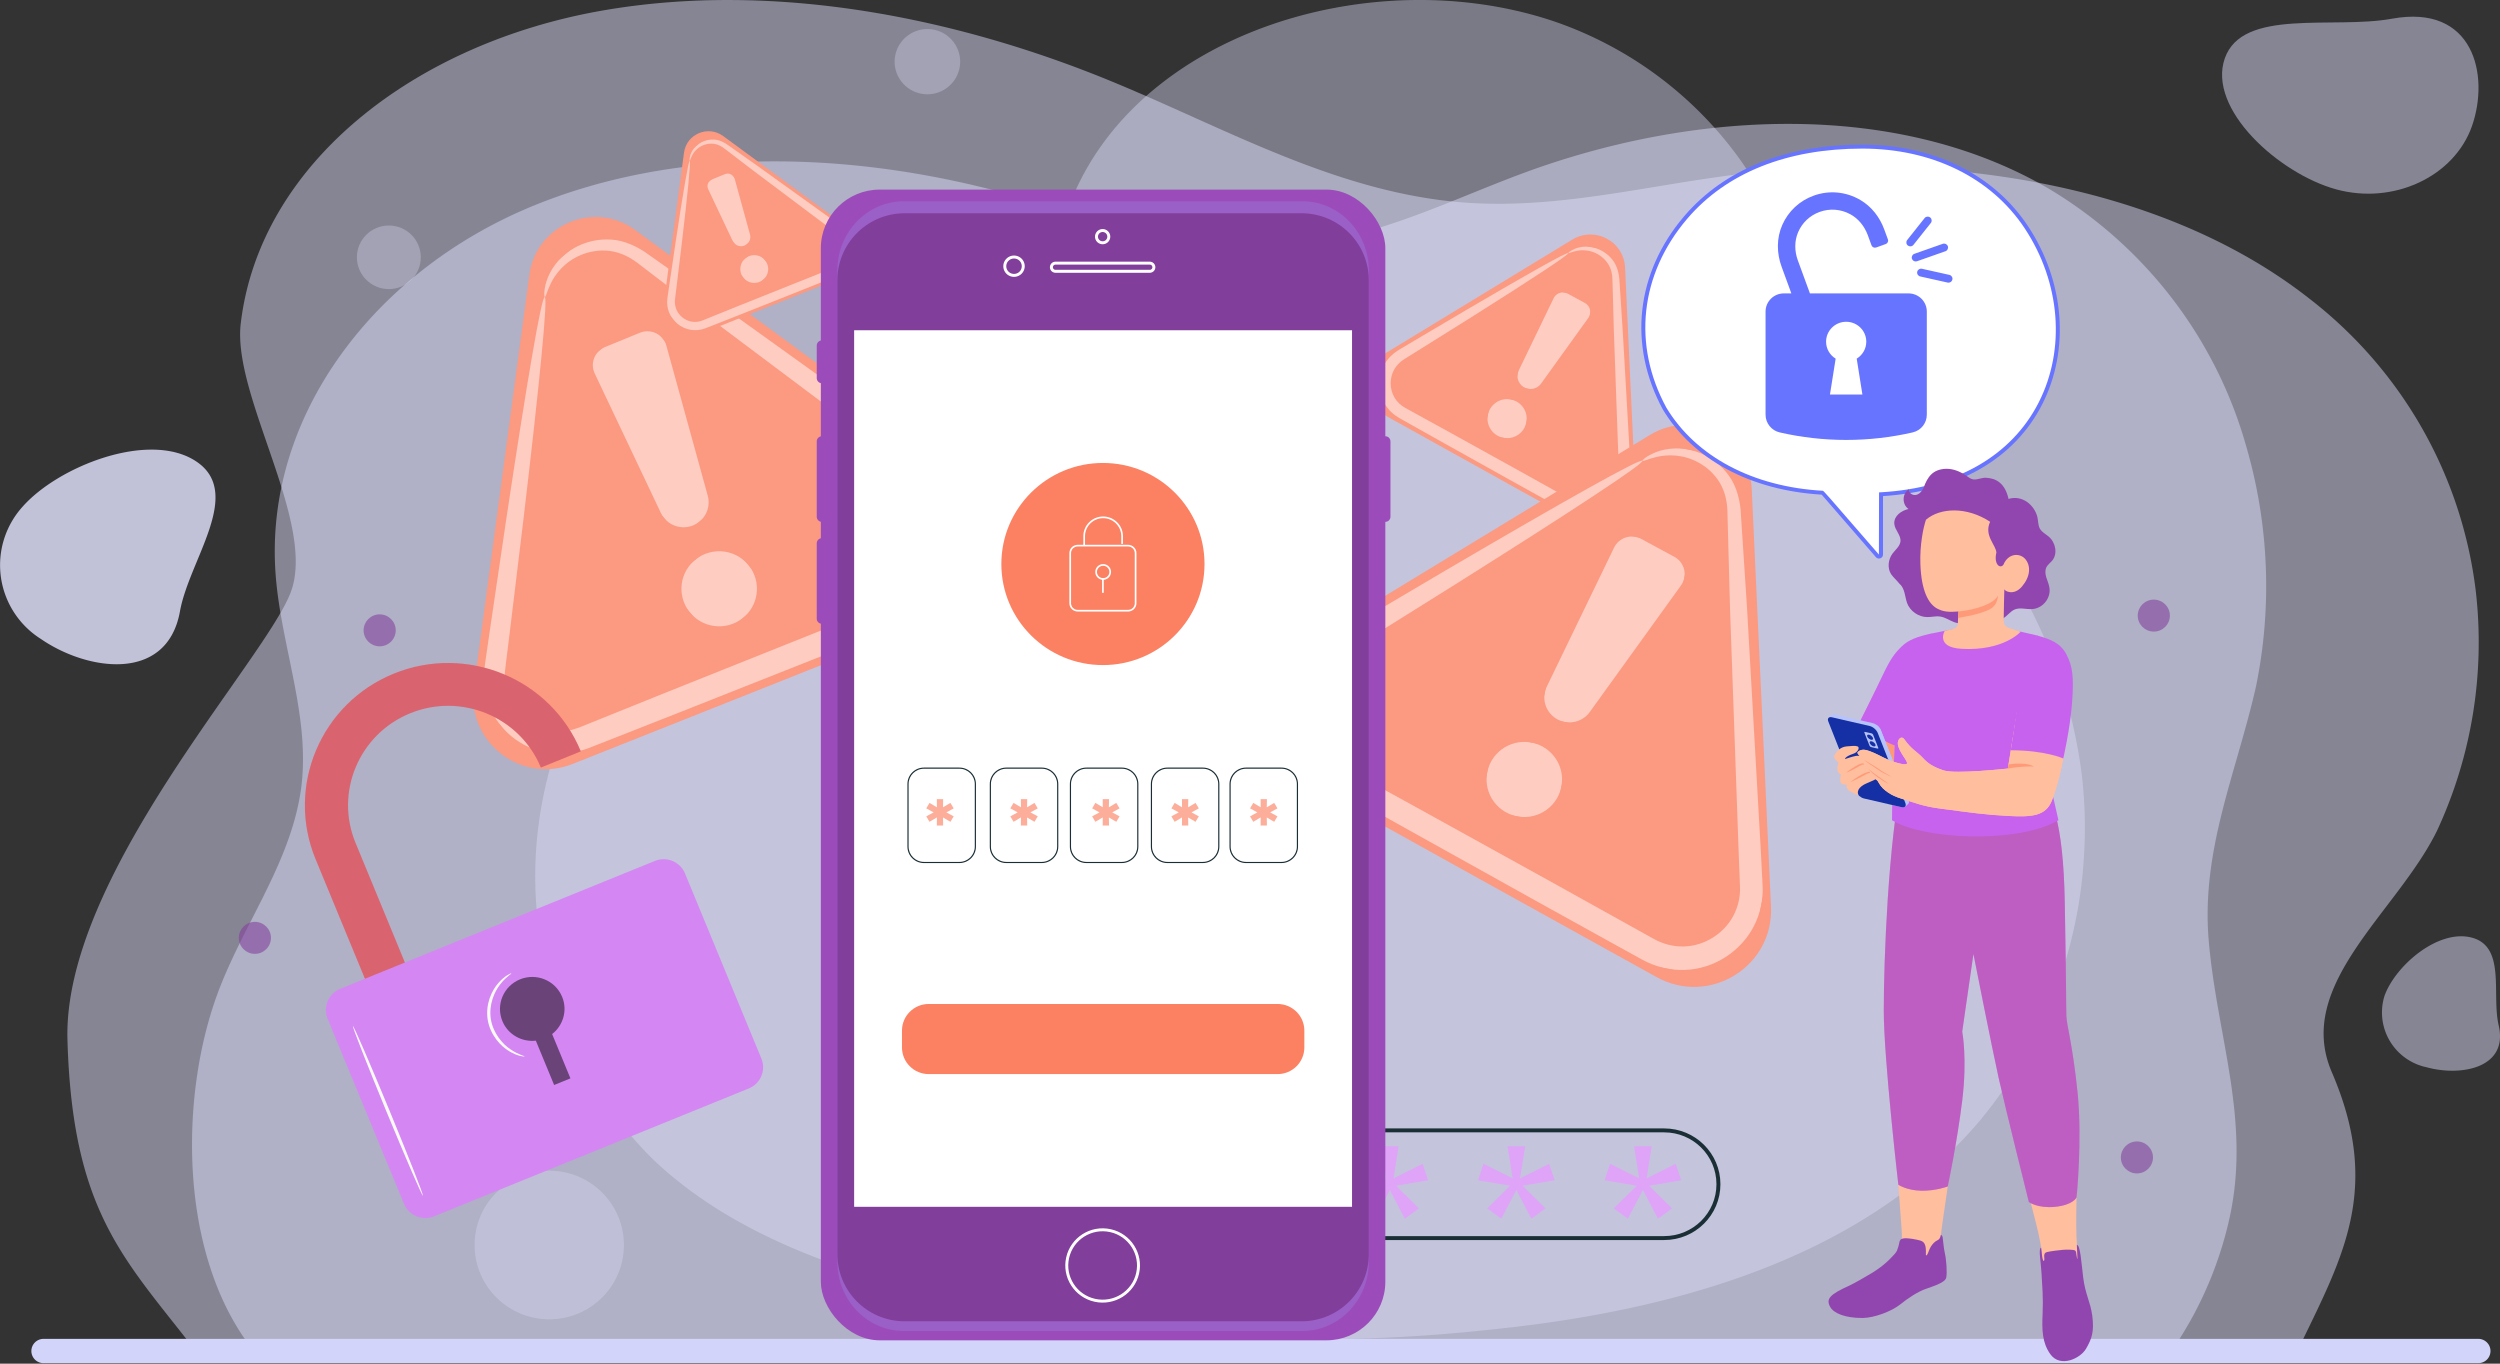 <?xml version="1.0" encoding="UTF-8" standalone="no"?>
<svg
   width="165"
   height="90"
   viewBox="0 0 165 90"
   version="1.1"
   id="svg238"
   sodipodi:docname="img-alerte.svg"
   inkscape:version="1.1.2 (0a00cf5339, 2022-02-04)"
   xmlns:inkscape="http://www.inkscape.org/namespaces/inkscape"
   xmlns:sodipodi="http://sodipodi.sourceforge.net/DTD/sodipodi-0.dtd"
   xmlns="http://www.w3.org/2000/svg"
   xmlns:svg="http://www.w3.org/2000/svg">
  <rect x="0" y="0" width="165" height="90" fill="#333333" stroke="none"/>
  <defs
     id="defs242">
    <clipPath
       clipPathUnits="userSpaceOnUse"
       id="clipPath2094">
      <path
         d="M 0,500 H 500 V 0 H 0 Z"
         id="path2092" />
    </clipPath>
    <clipPath
       clipPathUnits="userSpaceOnUse"
       id="clipPath1870">
      <path
         d="M 0,500 H 500 V 0 H 0 Z"
         id="path1868" />
    </clipPath>
    <clipPath
       clipPathUnits="userSpaceOnUse"
       id="clipPath1946">
      <path
         d="m 388.062,271.677 h 74.672 V 104.258 h -74.672 z"
         id="path1944" />
    </clipPath>
    <clipPath
       clipPathUnits="userSpaceOnUse"
       id="clipPath1962">
      <path
         d="m 392.625,266.479 h 57.782 V 112.576 h -57.782 z"
         id="path1960" />
    </clipPath>
    <clipPath
       clipPathUnits="userSpaceOnUse"
       id="clipPath1092">
      <path
         d="M 0,500 H 500 V 0 H 0 Z"
         id="path1090" />
    </clipPath>
    <clipPath
       clipPathUnits="userSpaceOnUse"
       id="clipPath1104">
      <path
         d="m 252.828,315.084 h 7.606 V 198.512 h -7.606 z"
         id="path1102" />
    </clipPath>
    <clipPath
       clipPathUnits="userSpaceOnUse"
       id="clipPath1132">
      <path
         d="m 253.613,354.838 h 74.152 v -42.86 h -74.152 z"
         id="path1130" />
    </clipPath>
    <clipPath
       clipPathUnits="userSpaceOnUse"
       id="clipPath1248">
      <path
         d="m 274.846,285.93 h 7.376 v -20.471 h -7.376 z"
         id="path1246" />
    </clipPath>
    <clipPath
       clipPathUnits="userSpaceOnUse"
       id="clipPath1268">
      <path
         d="m 284.509,291.496 h 7.374 v -20.47 h -7.374 z"
         id="path1266" />
    </clipPath>
    <clipPath
       clipPathUnits="userSpaceOnUse"
       id="clipPath1288">
      <path
         d="m 294.17,297.062 h 7.375 v -20.47 h -7.375 z"
         id="path1286" />
    </clipPath>
    <clipPath
       clipPathUnits="userSpaceOnUse"
       id="clipPath1308">
      <path
         d="m 303.833,302.629 h 7.374 v -20.47 h -7.374 z"
         id="path1306" />
    </clipPath>
    <clipPath
       clipPathUnits="userSpaceOnUse"
       id="clipPath1328">
      <path
         d="m 313.494,308.195 h 7.375 v -20.47 h -7.375 z"
         id="path1326" />
    </clipPath>
    <clipPath
       clipPathUnits="userSpaceOnUse"
       id="clipPath4108">
      <path
         d="M 0,500 H 500 V 0 H 0 Z"
         id="path4106" />
    </clipPath>
    <clipPath
       clipPathUnits="userSpaceOnUse"
       id="clipPath4120">
      <path
         d="m 53.432,428.036 h 69.499 V 323.556 H 53.432 Z"
         id="path4118" />
    </clipPath>
    <clipPath
       clipPathUnits="userSpaceOnUse"
       id="clipPath4140">
      <path
         d="m 102.574,348.347 h 17.745 v -27.431 h -17.745 z"
         id="path4138" />
    </clipPath>
    <clipPath
       clipPathUnits="userSpaceOnUse"
       id="clipPath7238">
      <path
         d="m 2095.43,2993.25 h 332.09 v 334.32 h -332.09 z"
         id="path7236" />
    </clipPath>
    <clipPath
       clipPathUnits="userSpaceOnUse"
       id="clipPath7244">
      <path
         d="m 2095.43,2993.25 h 332.09 v 334.32 h -332.09 z"
         id="path7242" />
    </clipPath>
    <clipPath
       clipPathUnits="userSpaceOnUse"
       id="clipPath7248">
      <path
         d="m 2095.43,2993.25 h 332.09 v 334.32 h -332.09 z"
         id="path7246" />
    </clipPath>
    <clipPath
       clipPathUnits="userSpaceOnUse"
       id="clipPath7266">
      <path
         d="m 2263.42,3138.18 h 74.418 v 127.059 h -74.418 z"
         id="path7264" />
    </clipPath>
    <clipPath
       clipPathUnits="userSpaceOnUse"
       id="clipPath7272">
      <path
         d="m 2263.42,3138.18 h 74.42 v 127.06 h -74.42 z"
         id="path7270" />
    </clipPath>
    <clipPath
       clipPathUnits="userSpaceOnUse"
       id="clipPath7276">
      <path
         d="m 2263.42,3138.18 h 74.418 v 127.059 h -74.418 z"
         id="path7274" />
    </clipPath>
    <clipPath
       clipPathUnits="userSpaceOnUse"
       id="clipPath7294">
      <path
         d="m 2236.76,3071.96 h 48.93 v 48.93 H 2236.76 Z"
         id="path7292" />
    </clipPath>
    <clipPath
       clipPathUnits="userSpaceOnUse"
       id="clipPath7300">
      <path
         d="m 2236.76,3071.96 h 48.93 v 48.93 h -48.93 z"
         id="path7298" />
    </clipPath>
    <clipPath
       clipPathUnits="userSpaceOnUse"
       id="clipPath7304">
      <path
         d="m 2236.76,3071.96 h 48.93 v 48.93 H 2236.76 Z"
         id="path7302" />
    </clipPath>
    <clipPath
       clipPathUnits="userSpaceOnUse"
       id="clipPath7238-9">
      <path
         d="m 2095.43,2993.25 h 332.09 v 334.32 h -332.09 z"
         id="path7236-3" />
    </clipPath>
    <clipPath
       clipPathUnits="userSpaceOnUse"
       id="clipPath7244-9">
      <path
         d="m 2095.43,2993.25 h 332.09 v 334.32 h -332.09 z"
         id="path7242-0" />
    </clipPath>
    <clipPath
       clipPathUnits="userSpaceOnUse"
       id="clipPath7248-8">
      <path
         d="m 2095.43,2993.25 h 332.09 v 334.32 h -332.09 z"
         id="path7246-8" />
    </clipPath>
    <clipPath
       clipPathUnits="userSpaceOnUse"
       id="clipPath7266-5">
      <path
         d="m 2263.42,3138.18 h 74.418 v 127.059 h -74.418 z"
         id="path7264-0" />
    </clipPath>
    <clipPath
       clipPathUnits="userSpaceOnUse"
       id="clipPath7272-9">
      <path
         d="m 2263.42,3138.18 h 74.42 v 127.06 h -74.42 z"
         id="path7270-6" />
    </clipPath>
    <clipPath
       clipPathUnits="userSpaceOnUse"
       id="clipPath7276-3">
      <path
         d="m 2263.42,3138.18 h 74.418 v 127.059 h -74.418 z"
         id="path7274-8" />
    </clipPath>
    <clipPath
       clipPathUnits="userSpaceOnUse"
       id="clipPath7294-5">
      <path
         d="m 2236.76,3071.96 h 48.93 v 48.93 H 2236.76 Z"
         id="path7292-6" />
    </clipPath>
    <clipPath
       clipPathUnits="userSpaceOnUse"
       id="clipPath7300-1">
      <path
         d="m 2236.76,3071.96 h 48.93 v 48.93 h -48.93 z"
         id="path7298-1" />
    </clipPath>
    <clipPath
       clipPathUnits="userSpaceOnUse"
       id="clipPath7304-5">
      <path
         d="m 2236.76,3071.96 h 48.93 v 48.93 H 2236.76 Z"
         id="path7302-9" />
    </clipPath>
    <clipPath
       clipPathUnits="userSpaceOnUse"
       id="clipPath7238-9-1">
      <path
         d="m 2095.43,2993.25 h 332.09 v 334.32 h -332.09 z"
         id="path7236-3-8" />
    </clipPath>
    <clipPath
       clipPathUnits="userSpaceOnUse"
       id="clipPath7244-9-5">
      <path
         d="m 2095.43,2993.25 h 332.09 v 334.32 h -332.09 z"
         id="path7242-0-9" />
    </clipPath>
    <clipPath
       clipPathUnits="userSpaceOnUse"
       id="clipPath7248-8-7">
      <path
         d="m 2095.43,2993.25 h 332.09 v 334.32 h -332.09 z"
         id="path7246-8-5" />
    </clipPath>
    <clipPath
       clipPathUnits="userSpaceOnUse"
       id="clipPath7266-5-3">
      <path
         d="m 2263.42,3138.18 h 74.418 v 127.059 h -74.418 z"
         id="path7264-0-8" />
    </clipPath>
    <clipPath
       clipPathUnits="userSpaceOnUse"
       id="clipPath7272-9-8">
      <path
         d="m 2263.42,3138.18 h 74.42 v 127.06 h -74.42 z"
         id="path7270-6-3" />
    </clipPath>
    <clipPath
       clipPathUnits="userSpaceOnUse"
       id="clipPath7276-3-1">
      <path
         d="m 2263.42,3138.18 h 74.418 v 127.059 h -74.418 z"
         id="path7274-8-8" />
    </clipPath>
    <clipPath
       clipPathUnits="userSpaceOnUse"
       id="clipPath7294-5-9">
      <path
         d="m 2236.76,3071.96 h 48.93 v 48.93 H 2236.76 Z"
         id="path7292-6-6" />
    </clipPath>
    <clipPath
       clipPathUnits="userSpaceOnUse"
       id="clipPath7300-1-4">
      <path
         d="m 2236.76,3071.96 h 48.93 v 48.93 h -48.93 z"
         id="path7298-1-3" />
    </clipPath>
    <clipPath
       clipPathUnits="userSpaceOnUse"
       id="clipPath7304-5-3">
      <path
         d="m 2236.76,3071.96 h 48.93 v 48.93 H 2236.76 Z"
         id="path7302-9-3" />
    </clipPath>
    <clipPath
       clipPathUnits="userSpaceOnUse"
       id="clipPath7238-9-2">
      <path
         d="m 2095.43,2993.25 h 332.09 v 334.32 h -332.09 z"
         id="path7236-3-2" />
    </clipPath>
    <clipPath
       clipPathUnits="userSpaceOnUse"
       id="clipPath7244-9-4">
      <path
         d="m 2095.43,2993.25 h 332.09 v 334.32 h -332.09 z"
         id="path7242-0-7" />
    </clipPath>
    <clipPath
       clipPathUnits="userSpaceOnUse"
       id="clipPath7248-8-75">
      <path
         d="m 2095.43,2993.25 h 332.09 v 334.32 h -332.09 z"
         id="path7246-8-4" />
    </clipPath>
    <clipPath
       clipPathUnits="userSpaceOnUse"
       id="clipPath7266-5-8">
      <path
         d="m 2263.42,3138.18 h 74.418 v 127.059 h -74.418 z"
         id="path7264-0-1" />
    </clipPath>
    <clipPath
       clipPathUnits="userSpaceOnUse"
       id="clipPath7272-9-2">
      <path
         d="m 2263.42,3138.18 h 74.42 v 127.06 h -74.42 z"
         id="path7270-6-8" />
    </clipPath>
    <clipPath
       clipPathUnits="userSpaceOnUse"
       id="clipPath7276-3-9">
      <path
         d="m 2263.42,3138.18 h 74.418 v 127.059 h -74.418 z"
         id="path7274-8-3" />
    </clipPath>
    <clipPath
       clipPathUnits="userSpaceOnUse"
       id="clipPath7294-5-6">
      <path
         d="m 2236.76,3071.96 h 48.93 v 48.93 H 2236.76 Z"
         id="path7292-6-8" />
    </clipPath>
    <clipPath
       clipPathUnits="userSpaceOnUse"
       id="clipPath7300-1-0">
      <path
         d="m 2236.76,3071.96 h 48.93 v 48.93 h -48.93 z"
         id="path7298-1-2" />
    </clipPath>
    <clipPath
       clipPathUnits="userSpaceOnUse"
       id="clipPath7304-5-1">
      <path
         d="m 2236.76,3071.96 h 48.93 v 48.93 H 2236.76 Z"
         id="path7302-9-0" />
    </clipPath>
    <clipPath
       clipPathUnits="userSpaceOnUse"
       id="clipPath7238-9-11">
      <path
         d="m 2095.43,2993.25 h 332.09 v 334.32 h -332.09 z"
         id="path7236-3-0" />
    </clipPath>
    <clipPath
       clipPathUnits="userSpaceOnUse"
       id="clipPath7244-9-3">
      <path
         d="m 2095.43,2993.25 h 332.09 v 334.32 h -332.09 z"
         id="path7242-0-4" />
    </clipPath>
    <clipPath
       clipPathUnits="userSpaceOnUse"
       id="clipPath7248-8-0">
      <path
         d="m 2095.43,2993.25 h 332.09 v 334.32 h -332.09 z"
         id="path7246-8-3" />
    </clipPath>
    <clipPath
       clipPathUnits="userSpaceOnUse"
       id="clipPath7266-5-9">
      <path
         d="m 2263.42,3138.18 h 74.418 v 127.059 h -74.418 z"
         id="path7264-0-19" />
    </clipPath>
    <clipPath
       clipPathUnits="userSpaceOnUse"
       id="clipPath7272-9-6">
      <path
         d="m 2263.42,3138.18 h 74.42 v 127.06 h -74.42 z"
         id="path7270-6-9" />
    </clipPath>
    <clipPath
       clipPathUnits="userSpaceOnUse"
       id="clipPath7276-3-3">
      <path
         d="m 2263.42,3138.18 h 74.418 v 127.059 h -74.418 z"
         id="path7274-8-38" />
    </clipPath>
    <clipPath
       clipPathUnits="userSpaceOnUse"
       id="clipPath7294-5-0">
      <path
         d="m 2236.76,3071.96 h 48.93 v 48.93 H 2236.76 Z"
         id="path7292-6-5" />
    </clipPath>
    <clipPath
       clipPathUnits="userSpaceOnUse"
       id="clipPath7300-1-6">
      <path
         d="m 2236.76,3071.96 h 48.93 v 48.93 h -48.93 z"
         id="path7298-1-6" />
    </clipPath>
    <clipPath
       clipPathUnits="userSpaceOnUse"
       id="clipPath7304-5-4">
      <path
         d="m 2236.76,3071.96 h 48.93 v 48.93 H 2236.76 Z"
         id="path7302-9-00" />
    </clipPath>
    <clipPath
       clipPathUnits="userSpaceOnUse"
       id="clipPath7238-9-1-5">
      <path
         d="m 2095.43,2993.25 h 332.09 v 334.32 h -332.09 z"
         id="path7236-3-8-8" />
    </clipPath>
    <clipPath
       clipPathUnits="userSpaceOnUse"
       id="clipPath7244-9-5-7">
      <path
         d="m 2095.43,2993.25 h 332.09 v 334.32 h -332.09 z"
         id="path7242-0-9-0" />
    </clipPath>
    <clipPath
       clipPathUnits="userSpaceOnUse"
       id="clipPath7248-8-7-4">
      <path
         d="m 2095.43,2993.25 h 332.09 v 334.32 h -332.09 z"
         id="path7246-8-5-8" />
    </clipPath>
    <clipPath
       clipPathUnits="userSpaceOnUse"
       id="clipPath7266-5-3-0">
      <path
         d="m 2263.42,3138.18 h 74.418 v 127.059 h -74.418 z"
         id="path7264-0-8-4" />
    </clipPath>
    <clipPath
       clipPathUnits="userSpaceOnUse"
       id="clipPath7272-9-8-2">
      <path
         d="m 2263.42,3138.18 h 74.42 v 127.06 h -74.42 z"
         id="path7270-6-3-9" />
    </clipPath>
    <clipPath
       clipPathUnits="userSpaceOnUse"
       id="clipPath7276-3-1-6">
      <path
         d="m 2263.42,3138.18 h 74.418 v 127.059 h -74.418 z"
         id="path7274-8-8-1" />
    </clipPath>
    <clipPath
       clipPathUnits="userSpaceOnUse"
       id="clipPath7294-5-9-0">
      <path
         d="m 2236.76,3071.96 h 48.93 v 48.93 H 2236.76 Z"
         id="path7292-6-6-4" />
    </clipPath>
    <clipPath
       clipPathUnits="userSpaceOnUse"
       id="clipPath7300-1-4-2">
      <path
         d="m 2236.76,3071.96 h 48.93 v 48.93 h -48.93 z"
         id="path7298-1-3-2" />
    </clipPath>
    <clipPath
       clipPathUnits="userSpaceOnUse"
       id="clipPath7304-5-3-2">
      <path
         d="m 2236.76,3071.96 h 48.93 v 48.93 H 2236.76 Z"
         id="path7302-9-3-0" />
    </clipPath>
  </defs>
  <sodipodi:namedview
     id="namedview240"
     pagecolor="#ffffff"
     bordercolor="#666666"
     borderopacity="1.0"
     inkscape:pageshadow="2"
     inkscape:pageopacity="0.0"
     inkscape:pagecheckerboard="0"
     showgrid="false"
     inkscape:zoom="0.72103465"
     inkscape:cx="165.73406"
     inkscape:cy="300.26296"
     inkscape:window-width="1854"
     inkscape:window-height="1016"
     inkscape:window-x="1986"
     inkscape:window-y="27"
     inkscape:window-maximized="1"
     inkscape:current-layer="svg238"
     inkscape:lockguides="false"
     showguides="true"
     inkscape:guide-bbox="true">
    <sodipodi:guide
       position="323.407,19.014"
       orientation="1,0"
       id="guide5756" />
  </sodipodi:namedview>
  <g
     id="BACKGROUND"
     transform="matrix(1,0,0,0.995,5.7773669e-6,3.8649485e-5)">
    <g
       id="Groupe_1183"
       data-name="Groupe 1183">
      <g
         id="Groupe_1182"
         data-name="Groupe 1182">
        <g
           id="Groupe_1177"
           data-name="Groupe 1177"
           transform="translate(0,1.106)">
          <g
             id="Groupe_1174"
             data-name="Groupe 1174"
             transform="translate(0,28.718)"
             opacity="0.81">
            <path
               id="Tracé_761"
               data-name="Tracé 761"
               d="m 24.3,187.41 a 5.8,5.8 0 0 1 -1.223,-8.769 c 2.385,-2.722 8.456,-5.1 11.517,-2.979 3.061,2.121 -0.511,6.5 -1.121,9.908 -0.849,4.752 -6.111,3.961 -9.173,1.84 z"
               transform="translate(-21.595,-174.846)"
               fill="#e1e2fe" />
          </g>
          <g
             id="Groupe_1175"
             data-name="Groupe 1175"
             transform="translate(157.179,61)"
             opacity="0.47">
            <path
               id="Tracé_762"
               data-name="Tracé 762"
               d="m 692.063,320.628 a 3.717,3.717 0 0 1 -2.8,-4.721 c 0.692,-1.992 3.55,-4.491 5.789,-3.876 2.239,0.615 1.276,3.769 1.752,5.811 0.661,2.847 -2.504,3.402 -4.741,2.786 z"
               transform="translate(-689.071,-311.937)"
               fill="#e1e2fe" />
          </g>
          <g
             id="Groupe_1176"
             data-name="Groupe 1176"
             transform="translate(146.656)"
             opacity="0.47">
            <path
               id="Tracé_763"
               data-name="Tracé 763"
               d="m 660.88,60.142 c -1.168,3.362 -5.18,5.246 -8.96,4.207 -3.78,-1.039 -8.525,-5.329 -7.357,-8.691 1.168,-3.362 7.154,-1.916 11.029,-2.63 5.408,-0.997 6.457,3.752 5.288,7.114 z"
               transform="translate(-644.383,-52.893)"
               fill="#e1e2fe" />
          </g>
        </g>
        <g
           id="Groupe_1181"
           data-name="Groupe 1181"
           transform="translate(4.446)">
          <g
             id="Groupe_1178"
             data-name="Groupe 1178"
             transform="translate(8.227,8.219)"
             opacity="0.47">
            <path
               id="Tracé_764"
               data-name="Tracé 764"
               d="m 209.884,155.7 c 1.43,-6.5 -0.818,-12.034 -1.366,-18.4 -0.518,-6.029 1.811,-11.105 3.111,-16.851 A 33.288,33.288 0 0 0 211,104.519 29.086,29.086 0 0 0 198.076,87.467 c -10.112,-6.01 -23.622,-5.268 -34.822,-1.094 -4.691,1.749 -9.236,4.072 -14.257,4.668 -7.322,0.87 -14.439,-2.033 -21.564,-3.767 -9.7,-2.361 -20.355,-2.514 -29.523,1.269 -10.4,4.289 -17.805,13.934 -16.972,24.538 0.377,4.8 2.364,9.542 1.643,14.318 -0.731,4.843 -3.852,8.9 -5.51,13.464 -2.455,6.756 -2.518,16.945 2.1,23.219 h 127.168 a 25.137,25.137 0 0 0 3.545,-8.382 z"
               transform="translate(-75.413,-83.101)"
               fill="#e1e2fe" />
          </g>
          <g
             id="Groupe_1180"
             data-name="Groupe 1180">
            <g
               id="Groupe_1179"
               data-name="Groupe 1179"
               opacity="0.47">
              <path
                 id="Tracé_765"
                 data-name="Tracé 765"
                 d="M 199.437,87.451 A 28.894,28.894 0 0 0 188.452,68.007 c -10.1,-7.974 -25.392,-9.968 -38.8,-8.105 -5.616,0.78 -11.187,2.157 -16.936,1.733 -8.385,-0.618 -15.764,-4.92 -23.394,-8.071 -10.386,-4.289 -22.3,-6.589 -33.347,-4.7 C 63.444,51 53.161,59.028 51.918,69.666 c -0.563,4.82 5.067,13.3 3.279,17.874 -1.814,4.635 -15.024,18.841 -14.715,29.634 0.319,11.186 3.588,14.351 8.147,20.224 h 139.226 c 2.866,-5.948 5.348,-10.453 2.073,-18.087 -2.491,-5.807 4.309,-10.6 6.946,-16.012 a 29.78,29.78 0 0 0 2.563,-15.848 z"
                 transform="translate(-40.476,-48.196)"
                 fill="#e1e2fe" />
            </g>
          </g>
        </g>
      </g>
    </g>
    <g
       id="Groupe_1191"
       data-name="Groupe 1191"
       transform="translate(23.555)">
      <g
         id="Groupe_1190"
         data-name="Groupe 1190">
        <g
           id="Groupe_1186"
           data-name="Groupe 1186"
           transform="translate(11.788)"
           opacity="0.41">
          <g
             id="Groupe_1185"
             data-name="Groupe 1185">
            <g
               id="Groupe_1184"
               data-name="Groupe 1184">
              <path
                 id="Tracé_766"
                 data-name="Tracé 766"
                 d="m 273.891,104.878 a 30.56,30.56 0 0 0 -0.14,-5.206 33.647,33.647 0 0 0 -11.207,-21.159 c -2.185,-1.926 -4.672,-3.651 -6.094,-6.193 -2.4,-4.28 -2.214,-9.2 -5.186,-13.427 a 25.144,25.144 0 0 0 -12.2,-9.226 c -14.583,-5.053 -35,3.174 -33.161,20.744 0.007,0.063 0.014,0.155 0.021,0.271 a 6.4,6.4 0 0 1 -6.266,6.8 c -13.454,0.319 -25.036,10.693 -27.514,23.833 a 26.578,26.578 0 0 0 7.2,23.691 c 4.614,4.462 10.805,6.914 17,8.6 a 105.771,105.771 0 0 0 38.293,2.794 c 11.986,-1.209 24.63,-4.655 32.382,-13.877 a 30.281,30.281 0 0 0 6.872,-17.645 z"
                 transform="translate(-171.685,-48.197)"
                 fill="#e1e2fe" />
            </g>
          </g>
        </g>
        <g
           id="Groupe_1187"
           data-name="Groupe 1187"
           transform="translate(0,14.958)"
           opacity="0.31">
          <circle
             id="Ellipse_45"
             data-name="Ellipse 45"
             cx="2.109"
             cy="2.109"
             r="2.109"
             fill="#e1e2fe" />
        </g>
        <g
           id="Groupe_1188"
           data-name="Groupe 1188"
           transform="translate(35.051,1.488)"
           opacity="0.31">
          <circle
             id="Ellipse_46"
             data-name="Ellipse 46"
             cx="2.164"
             cy="2.164"
             r="2.164"
             transform="rotate(-76.771,2.66,2.107)"
             fill="#e1e2fe" />
        </g>
        <g
           id="Groupe_1189"
           data-name="Groupe 1189"
           transform="translate(7.768,77.656)"
           opacity="0.31">
          <circle
             id="Ellipse_47"
             data-name="Ellipse 47"
             cx="4.928"
             cy="4.928"
             r="4.928"
             fill="#e1e2fe" />
        </g>
      </g>
    </g>
    <path
       id="Tracé_767"
       data-name="Tracé 767"
       d="M 191.884,426.945 H 31.195 a 0.805,0.805 0 0 1 -0.806,-0.806 v 0 a 0.805,0.805 0 0 1 0.806,-0.806 h 160.689 a 0.805,0.805 0 0 1 0.806,0.806 v 0 a 0.805,0.805 0 0 1 -0.806,0.806 z"
       transform="translate(-28.318,-336.524)"
       fill="#d2d5f9" />
  </g>
  <g
     id="g8220-8-8-5"
     transform="matrix(0.519,0.101,0.101,-0.517,-49.163,164.877)">
    <path
       d="m 229.829,333.225 -20.025,-18.313 c -2.649,-2.424 -1.709,-6.803 1.702,-7.923 7.204,-2.366 18.006,-5.893 25.493,-8.336 3.715,-1.213 7.318,2.124 6.394,5.921 l -6.436,26.479 c -0.777,3.199 -4.699,4.394 -7.128,2.172"
       style="fill:#fc9981;fill-opacity:1;fill-rule:nonzero;stroke:none;stroke-width:0.1"
       id="path7230-4-6-5" />
    <g
       id="g7232-8-0-2"
       transform="scale(0.1)">
      <g
         id="g7234-1-4-9"
         clip-path="url(#clipPath7238-9-1-5)">
        <g
           id="g7240-0-8-0" />
        <g
           id="g7258-3-8-2">
          <g
             clip-path="url(#clipPath7244-9-5-7)"
             opacity="0.5"
             id="g7256-0-8-8">
            <g
               id="g7254-4-9-3">
              <g
                 clip-path="url(#clipPath7248-8-7-4)"
                 id="g7252-4-7-8">
                <path
                   d="m 2296.61,3314.71 c -0.23,0.21 1.68,3.43 7.53,7.19 5.68,3.63 16.31,7.65 29.71,4.58 6.58,-1.54 13.7,-4.9 19.79,-10.75 6.09,-5.67 10.47,-14.85 12.44,-23.64 4.58,-17.38 9.77,-37.09 15.49,-58.84 11.14,-43.81 24.36,-95.79 39.03,-153.46 1.8,-7.25 3.62,-14.59 5.46,-22.02 2.11,-8.55 1.96,-17.9 -0.6,-26.65 -5,-17.56 -19.92,-32.35 -38.63,-36.56 -9.26,-2.18 -19.29,-1.57 -28.3,1.37 -7.84,2.54 -15.75,5.11 -23.71,7.7 -15.92,5.19 -32.07,10.46 -48.42,15.79 -32.68,10.74 -64.58,21.23 -95.4,31.36 -15.39,5.1 -30.51,10.12 -45.32,15.02 -3.7,1.23 -7.39,2.46 -11.04,3.68 l -5.49,1.83 -6.2,2.54 c -8.05,3.91 -14.95,10.06 -19.63,17.43 -9.53,14.71 -10.31,33.71 -2.93,48.49 1.81,3.71 4.14,7.05 6.68,10.19 l 4.18,4.31 3.87,3.51 c 5.09,4.57 10.11,9.07 15.05,13.49 19.77,17.61 38.19,34.04 55.05,49.06 33.73,29.89 61.22,53.89 80.45,70.21 19.23,16.32 30.21,24.97 30.94,24.17 0.73,-0.8 -8.87,-10.96 -26.84,-28.66 -17.96,-17.7 -44.31,-42.94 -77.1,-73.88 -16.46,-15.45 -34.46,-32.34 -53.76,-50.46 -4.84,-4.52 -9.77,-9.12 -14.78,-13.79 l -3.7,-3.49 -3,-3.21 c -1.77,-2.33 -3.43,-4.74 -4.67,-7.42 -5.1,-10.6 -4.29,-24.32 2.61,-34.66 3.39,-5.17 8.24,-9.37 13.95,-12.07 l 4.45,-1.76 5.48,-1.77 c 3.68,-1.18 7.37,-2.37 11.08,-3.56 14.85,-4.79 30.01,-9.68 45.44,-14.65 30.84,-10.04 62.78,-20.42 95.48,-31.06 16.34,-5.36 32.48,-10.65 48.39,-15.87 7.96,-2.62 15.85,-5.21 23.68,-7.79 6.67,-2.18 13.53,-2.6 20.1,-1.13 13.19,2.81 24.1,13.45 27.74,25.86 1.85,6.2 2.09,12.8 0.61,19.1 -1.74,7.4 -3.46,14.72 -5.16,21.95 -13.44,57.97 -25.56,110.21 -35.77,154.26 -4.9,21.94 -9.33,41.83 -13.24,59.38 -1.65,8.73 -4.5,15.19 -9.3,20.5 -4.72,5.1 -10.5,8.35 -16.04,10.08 -11.26,3.5 -20.94,1.01 -26.65,-1.49 -5.86,-2.59 -8.51,-4.99 -9,-4.41"
                   style="fill:#ffffff;fill-opacity:1;fill-rule:nonzero;stroke:none"
                   id="path7250-4-7-0" />
              </g>
            </g>
          </g>
        </g>
      </g>
    </g>
    <g
       id="g7260-4-6-4"
       transform="scale(0.1)">
      <g
         id="g7262-7-4-0"
         clip-path="url(#clipPath7266-5-3-0)">
        <g
           id="g7268-6-3-9" />
        <g
           id="g7286-3-0-1">
          <g
             clip-path="url(#clipPath7272-9-8-2)"
             opacity="0.5"
             id="g7284-1-3-9">
            <g
               id="g7282-7-0-6">
              <g
                 clip-path="url(#clipPath7276-3-1-6)"
                 id="g7280-5-9-2">
                <path
                   d="m 2289.41,3255.71 -25.45,-97.15 c -2.08,-7.94 2.08,-16.19 9.71,-19.23 8.04,-3.2 17.2,0.46 20.8,8.34 l 42.2,92.14 c 3.2,6.97 -0.44,15.17 -7.76,17.48 l -23.32,7.36 c -6.96,2.19 -14.33,-1.88 -16.18,-8.94"
                   style="fill:#ffffff;fill-opacity:1;fill-rule:nonzero;stroke:none"
                   id="path7278-9-2-5" />
              </g>
            </g>
          </g>
        </g>
      </g>
    </g>
    <g
       id="g7288-6-5-4"
       transform="scale(0.1)">
      <g
         id="g7290-2-4-4"
         clip-path="url(#clipPath7294-5-9-0)">
        <g
           id="g7296-1-0-9" />
        <g
           id="g7314-7-5-9">
          <g
             clip-path="url(#clipPath7300-1-4-2)"
             opacity="0.5"
             id="g7312-8-9-3">
            <g
               id="g7310-5-4-6">
              <g
                 clip-path="url(#clipPath7304-5-3-2)"
                 id="g7308-7-6-0">
                <path
                   d="m 2280.85,3081.82 c -8.07,-10.83 -23.39,-13.08 -34.23,-5.01 -10.83,8.07 -13.08,23.39 -5.01,34.23 8.07,10.83 23.39,13.07 34.23,5.01 10.84,-8.07 13.08,-23.4 5.01,-34.23"
                   style="fill:#ffffff;fill-opacity:1;fill-rule:nonzero;stroke:none"
                   id="path7306-4-9-5" />
              </g>
            </g>
          </g>
        </g>
      </g>
    </g>
  </g>
  <g
     id="g8220-8-8"
     transform="matrix(1,0.194,0.195,-0.995,-185.899,315.671)">
    <path
       d="m 229.829,333.225 -20.025,-18.313 c -2.649,-2.424 -1.709,-6.803 1.702,-7.923 7.204,-2.366 18.006,-5.893 25.493,-8.336 3.715,-1.213 7.318,2.124 6.394,5.921 l -6.436,26.479 c -0.777,3.199 -4.699,4.394 -7.128,2.172"
       style="fill:#fc9981;fill-opacity:1;fill-rule:nonzero;stroke:none;stroke-width:0.1"
       id="path7230-4-6" />
    <g
       id="g7232-8-0"
       transform="scale(0.1)">
      <g
         id="g7234-1-4"
         clip-path="url(#clipPath7238-9-1)">
        <g
           id="g7240-0-8" />
        <g
           id="g7258-3-8">
          <g
             clip-path="url(#clipPath7244-9-5)"
             opacity="0.5"
             id="g7256-0-8">
            <g
               id="g7254-4-9">
              <g
                 clip-path="url(#clipPath7248-8-7)"
                 id="g7252-4-7">
                <path
                   d="m 2296.61,3314.71 c -0.23,0.21 1.68,3.43 7.53,7.19 5.68,3.63 16.31,7.65 29.71,4.58 6.58,-1.54 13.7,-4.9 19.79,-10.75 6.09,-5.67 10.47,-14.85 12.44,-23.64 4.58,-17.38 9.77,-37.09 15.49,-58.84 11.14,-43.81 24.36,-95.79 39.03,-153.46 1.8,-7.25 3.62,-14.59 5.46,-22.02 2.11,-8.55 1.96,-17.9 -0.6,-26.65 -5,-17.56 -19.92,-32.35 -38.63,-36.56 -9.26,-2.18 -19.29,-1.57 -28.3,1.37 -7.84,2.54 -15.75,5.11 -23.71,7.7 -15.92,5.19 -32.07,10.46 -48.42,15.79 -32.68,10.74 -64.58,21.23 -95.4,31.36 -15.39,5.1 -30.51,10.12 -45.32,15.02 -3.7,1.23 -7.39,2.46 -11.04,3.68 l -5.49,1.83 -6.2,2.54 c -8.05,3.91 -14.95,10.06 -19.63,17.43 -9.53,14.71 -10.31,33.71 -2.93,48.49 1.81,3.71 4.14,7.05 6.68,10.19 l 4.18,4.31 3.87,3.51 c 5.09,4.57 10.11,9.07 15.05,13.49 19.77,17.61 38.19,34.04 55.05,49.06 33.73,29.89 61.22,53.89 80.45,70.21 19.23,16.32 30.21,24.97 30.94,24.17 0.73,-0.8 -8.87,-10.96 -26.84,-28.66 -17.96,-17.7 -44.31,-42.94 -77.1,-73.88 -16.46,-15.45 -34.46,-32.34 -53.76,-50.46 -4.84,-4.52 -9.77,-9.12 -14.78,-13.79 l -3.7,-3.49 -3,-3.21 c -1.77,-2.33 -3.43,-4.74 -4.67,-7.42 -5.1,-10.6 -4.29,-24.32 2.61,-34.66 3.39,-5.17 8.24,-9.37 13.95,-12.07 l 4.45,-1.76 5.48,-1.77 c 3.68,-1.18 7.37,-2.37 11.08,-3.56 14.85,-4.79 30.01,-9.68 45.44,-14.65 30.84,-10.04 62.78,-20.42 95.48,-31.06 16.34,-5.36 32.48,-10.65 48.39,-15.87 7.96,-2.62 15.85,-5.21 23.68,-7.79 6.67,-2.18 13.53,-2.6 20.1,-1.13 13.19,2.81 24.1,13.45 27.74,25.86 1.85,6.2 2.09,12.8 0.61,19.1 -1.74,7.4 -3.46,14.72 -5.16,21.95 -13.44,57.97 -25.56,110.21 -35.77,154.26 -4.9,21.94 -9.33,41.83 -13.24,59.38 -1.65,8.73 -4.5,15.19 -9.3,20.5 -4.72,5.1 -10.5,8.35 -16.04,10.08 -11.26,3.5 -20.94,1.01 -26.65,-1.49 -5.86,-2.59 -8.51,-4.99 -9,-4.41"
                   style="fill:#ffffff;fill-opacity:1;fill-rule:nonzero;stroke:none"
                   id="path7250-4-7" />
              </g>
            </g>
          </g>
        </g>
      </g>
    </g>
    <g
       id="g7260-4-6"
       transform="scale(0.1)">
      <g
         id="g7262-7-4"
         clip-path="url(#clipPath7266-5-3)">
        <g
           id="g7268-6-3" />
        <g
           id="g7286-3-0">
          <g
             clip-path="url(#clipPath7272-9-8)"
             opacity="0.5"
             id="g7284-1-3">
            <g
               id="g7282-7-0">
              <g
                 clip-path="url(#clipPath7276-3-1)"
                 id="g7280-5-9">
                <path
                   d="m 2289.41,3255.71 -25.45,-97.15 c -2.08,-7.94 2.08,-16.19 9.71,-19.23 8.04,-3.2 17.2,0.46 20.8,8.34 l 42.2,92.14 c 3.2,6.97 -0.44,15.17 -7.76,17.48 l -23.32,7.36 c -6.96,2.19 -14.33,-1.88 -16.18,-8.94"
                   style="fill:#ffffff;fill-opacity:1;fill-rule:nonzero;stroke:none"
                   id="path7278-9-2" />
              </g>
            </g>
          </g>
        </g>
      </g>
    </g>
    <g
       id="g7288-6-5"
       transform="scale(0.1)">
      <g
         id="g7290-2-4"
         clip-path="url(#clipPath7294-5-9)">
        <g
           id="g7296-1-0" />
        <g
           id="g7314-7-5">
          <g
             clip-path="url(#clipPath7300-1-4)"
             opacity="0.5"
             id="g7312-8-9">
            <g
               id="g7310-5-4">
              <g
                 clip-path="url(#clipPath7304-5-3)"
                 id="g7308-7-6">
                <path
                   d="m 2280.85,3081.82 c -8.07,-10.83 -23.39,-13.08 -34.23,-5.01 -10.83,8.07 -13.08,23.39 -5.01,34.23 8.07,10.83 23.39,13.07 34.23,5.01 10.84,-8.07 13.08,-23.4 5.01,-34.23"
                   style="fill:#ffffff;fill-opacity:1;fill-rule:nonzero;stroke:none"
                   id="path7306-4-9" />
              </g>
            </g>
          </g>
        </g>
      </g>
    </g>
  </g>
  <g
     id="g8220-8"
     transform="matrix(0.781,-0.65,-0.654,-0.777,73.371,426.432)">
    <path
       d="m 229.829,333.225 -20.025,-18.313 c -2.649,-2.424 -1.709,-6.803 1.702,-7.923 7.204,-2.366 18.006,-5.893 25.493,-8.336 3.715,-1.213 7.318,2.124 6.394,5.921 l -6.436,26.479 c -0.777,3.199 -4.699,4.394 -7.128,2.172"
       style="fill:#fc9981;fill-opacity:1;fill-rule:nonzero;stroke:none;stroke-width:0.1"
       id="path7230-4" />
    <g
       id="g7232-8"
       transform="scale(0.1)">
      <g
         id="g7234-1"
         clip-path="url(#clipPath7238-9)">
        <g
           id="g7240-0" />
        <g
           id="g7258-3">
          <g
             clip-path="url(#clipPath7244-9)"
             opacity="0.5"
             id="g7256-0">
            <g
               id="g7254-4">
              <g
                 clip-path="url(#clipPath7248-8)"
                 id="g7252-4">
                <path
                   d="m 2296.61,3314.71 c -0.23,0.21 1.68,3.43 7.53,7.19 5.68,3.63 16.31,7.65 29.71,4.58 6.58,-1.54 13.7,-4.9 19.79,-10.75 6.09,-5.67 10.47,-14.85 12.44,-23.64 4.58,-17.38 9.77,-37.09 15.49,-58.84 11.14,-43.81 24.36,-95.79 39.03,-153.46 1.8,-7.25 3.62,-14.59 5.46,-22.02 2.11,-8.55 1.96,-17.9 -0.6,-26.65 -5,-17.56 -19.92,-32.35 -38.63,-36.56 -9.26,-2.18 -19.29,-1.57 -28.3,1.37 -7.84,2.54 -15.75,5.11 -23.71,7.7 -15.92,5.19 -32.07,10.46 -48.42,15.79 -32.68,10.74 -64.58,21.23 -95.4,31.36 -15.39,5.1 -30.51,10.12 -45.32,15.02 -3.7,1.23 -7.39,2.46 -11.04,3.68 l -5.49,1.83 -6.2,2.54 c -8.05,3.91 -14.95,10.06 -19.63,17.43 -9.53,14.71 -10.31,33.71 -2.93,48.49 1.81,3.71 4.14,7.05 6.68,10.19 l 4.18,4.31 3.87,3.51 c 5.09,4.57 10.11,9.07 15.05,13.49 19.77,17.61 38.19,34.04 55.05,49.06 33.73,29.89 61.22,53.89 80.45,70.21 19.23,16.32 30.21,24.97 30.94,24.17 0.73,-0.8 -8.87,-10.96 -26.84,-28.66 -17.96,-17.7 -44.31,-42.94 -77.1,-73.88 -16.46,-15.45 -34.46,-32.34 -53.76,-50.46 -4.84,-4.52 -9.77,-9.12 -14.78,-13.79 l -3.7,-3.49 -3,-3.21 c -1.77,-2.33 -3.43,-4.74 -4.67,-7.42 -5.1,-10.6 -4.29,-24.32 2.61,-34.66 3.39,-5.17 8.24,-9.37 13.95,-12.07 l 4.45,-1.76 5.48,-1.77 c 3.68,-1.18 7.37,-2.37 11.08,-3.56 14.85,-4.79 30.01,-9.68 45.44,-14.65 30.84,-10.04 62.78,-20.42 95.48,-31.06 16.34,-5.36 32.48,-10.65 48.39,-15.87 7.96,-2.62 15.85,-5.21 23.68,-7.79 6.67,-2.18 13.53,-2.6 20.1,-1.13 13.19,2.81 24.1,13.45 27.74,25.86 1.85,6.2 2.09,12.8 0.61,19.1 -1.74,7.4 -3.46,14.72 -5.16,21.95 -13.44,57.97 -25.56,110.21 -35.77,154.26 -4.9,21.94 -9.33,41.83 -13.24,59.38 -1.65,8.73 -4.5,15.19 -9.3,20.5 -4.72,5.1 -10.5,8.35 -16.04,10.08 -11.26,3.5 -20.94,1.01 -26.65,-1.49 -5.86,-2.59 -8.51,-4.99 -9,-4.41"
                   style="fill:#ffffff;fill-opacity:1;fill-rule:nonzero;stroke:none"
                   id="path7250-4" />
              </g>
            </g>
          </g>
        </g>
      </g>
    </g>
    <g
       id="g7260-4"
       transform="scale(0.1)">
      <g
         id="g7262-7"
         clip-path="url(#clipPath7266-5)">
        <g
           id="g7268-6" />
        <g
           id="g7286-3">
          <g
             clip-path="url(#clipPath7272-9)"
             opacity="0.5"
             id="g7284-1">
            <g
               id="g7282-7">
              <g
                 clip-path="url(#clipPath7276-3)"
                 id="g7280-5">
                <path
                   d="m 2289.41,3255.71 -25.45,-97.15 c -2.08,-7.94 2.08,-16.19 9.71,-19.23 8.04,-3.2 17.2,0.46 20.8,8.34 l 42.2,92.14 c 3.2,6.97 -0.44,15.17 -7.76,17.48 l -23.32,7.36 c -6.96,2.19 -14.33,-1.88 -16.18,-8.94"
                   style="fill:#ffffff;fill-opacity:1;fill-rule:nonzero;stroke:none"
                   id="path7278-9" />
              </g>
            </g>
          </g>
        </g>
      </g>
    </g>
    <g
       id="g7288-6"
       transform="scale(0.1)">
      <g
         id="g7290-2"
         clip-path="url(#clipPath7294-5)">
        <g
           id="g7296-1" />
        <g
           id="g7314-7">
          <g
             clip-path="url(#clipPath7300-1)"
             opacity="0.5"
             id="g7312-8">
            <g
               id="g7310-5">
              <g
                 clip-path="url(#clipPath7304-5)"
                 id="g7308-7">
                <path
                   d="m 2280.85,3081.82 c -8.07,-10.83 -23.39,-13.08 -34.23,-5.01 -10.83,8.07 -13.08,23.39 -5.01,34.23 8.07,10.83 23.39,13.07 34.23,5.01 10.84,-8.07 13.08,-23.4 5.01,-34.23"
                   style="fill:#ffffff;fill-opacity:1;fill-rule:nonzero;stroke:none"
                   id="path7306-4" />
              </g>
            </g>
          </g>
        </g>
      </g>
    </g>
  </g>
  <g
     id="g8220-8-5"
     transform="matrix(0.289,-0.241,-0.242,-0.288,59.365,161.429)">
    <path
       d="m 229.829,333.225 -20.025,-18.313 c -2.649,-2.424 -1.709,-6.803 1.702,-7.923 7.204,-2.366 18.006,-5.893 25.493,-8.336 3.715,-1.213 7.318,2.124 6.394,5.921 l -6.436,26.479 c -0.777,3.199 -4.699,4.394 -7.128,2.172"
       style="fill:#fc9981;fill-opacity:1;fill-rule:nonzero;stroke:none;stroke-width:0.1"
       id="path7230-4-1" />
    <g
       id="g7232-8-1"
       transform="scale(0.1)">
      <g
         id="g7234-1-0"
         clip-path="url(#clipPath7238-9-2)">
        <g
           id="g7240-0-85" />
        <g
           id="g7258-3-0">
          <g
             clip-path="url(#clipPath7244-9-4)"
             opacity="0.5"
             id="g7256-0-6">
            <g
               id="g7254-4-4">
              <g
                 clip-path="url(#clipPath7248-8-75)"
                 id="g7252-4-6">
                <path
                   d="m 2296.61,3314.71 c -0.23,0.21 1.68,3.43 7.53,7.19 5.68,3.63 16.31,7.65 29.71,4.58 6.58,-1.54 13.7,-4.9 19.79,-10.75 6.09,-5.67 10.47,-14.85 12.44,-23.64 4.58,-17.38 9.77,-37.09 15.49,-58.84 11.14,-43.81 24.36,-95.79 39.03,-153.46 1.8,-7.25 3.62,-14.59 5.46,-22.02 2.11,-8.55 1.96,-17.9 -0.6,-26.65 -5,-17.56 -19.92,-32.35 -38.63,-36.56 -9.26,-2.18 -19.29,-1.57 -28.3,1.37 -7.84,2.54 -15.75,5.11 -23.71,7.7 -15.92,5.19 -32.07,10.46 -48.42,15.79 -32.68,10.74 -64.58,21.23 -95.4,31.36 -15.39,5.1 -30.51,10.12 -45.32,15.02 -3.7,1.23 -7.39,2.46 -11.04,3.68 l -5.49,1.83 -6.2,2.54 c -8.05,3.91 -14.95,10.06 -19.63,17.43 -9.53,14.71 -10.31,33.71 -2.93,48.49 1.81,3.71 4.14,7.05 6.68,10.19 l 4.18,4.31 3.87,3.51 c 5.09,4.57 10.11,9.07 15.05,13.49 19.77,17.61 38.19,34.04 55.05,49.06 33.73,29.89 61.22,53.89 80.45,70.21 19.23,16.32 30.21,24.97 30.94,24.17 0.73,-0.8 -8.87,-10.96 -26.84,-28.66 -17.96,-17.7 -44.31,-42.94 -77.1,-73.88 -16.46,-15.45 -34.46,-32.34 -53.76,-50.46 -4.84,-4.52 -9.77,-9.12 -14.78,-13.79 l -3.7,-3.49 -3,-3.21 c -1.77,-2.33 -3.43,-4.74 -4.67,-7.42 -5.1,-10.6 -4.29,-24.32 2.61,-34.66 3.39,-5.17 8.24,-9.37 13.95,-12.07 l 4.45,-1.76 5.48,-1.77 c 3.68,-1.18 7.37,-2.37 11.08,-3.56 14.85,-4.79 30.01,-9.68 45.44,-14.65 30.84,-10.04 62.78,-20.42 95.48,-31.06 16.34,-5.36 32.48,-10.65 48.39,-15.87 7.96,-2.62 15.85,-5.21 23.68,-7.79 6.67,-2.18 13.53,-2.6 20.1,-1.13 13.19,2.81 24.1,13.45 27.74,25.86 1.85,6.2 2.09,12.8 0.61,19.1 -1.74,7.4 -3.46,14.72 -5.16,21.95 -13.44,57.97 -25.56,110.21 -35.77,154.26 -4.9,21.94 -9.33,41.83 -13.24,59.38 -1.65,8.73 -4.5,15.19 -9.3,20.5 -4.72,5.1 -10.5,8.35 -16.04,10.08 -11.26,3.5 -20.94,1.01 -26.65,-1.49 -5.86,-2.59 -8.51,-4.99 -9,-4.41"
                   style="fill:#ffffff;fill-opacity:1;fill-rule:nonzero;stroke:none"
                   id="path7250-4-2" />
              </g>
            </g>
          </g>
        </g>
      </g>
    </g>
    <g
       id="g7260-4-5"
       transform="scale(0.1)">
      <g
         id="g7262-7-8"
         clip-path="url(#clipPath7266-5-8)">
        <g
           id="g7268-6-6" />
        <g
           id="g7286-3-2">
          <g
             clip-path="url(#clipPath7272-9-2)"
             opacity="0.5"
             id="g7284-1-8">
            <g
               id="g7282-7-4">
              <g
                 clip-path="url(#clipPath7276-3-9)"
                 id="g7280-5-7">
                <path
                   d="m 2289.41,3255.71 -25.45,-97.15 c -2.08,-7.94 2.08,-16.19 9.71,-19.23 8.04,-3.2 17.2,0.46 20.8,8.34 l 42.2,92.14 c 3.2,6.97 -0.44,15.17 -7.76,17.48 l -23.32,7.36 c -6.96,2.19 -14.33,-1.88 -16.18,-8.94"
                   style="fill:#ffffff;fill-opacity:1;fill-rule:nonzero;stroke:none"
                   id="path7278-9-24" />
              </g>
            </g>
          </g>
        </g>
      </g>
    </g>
    <g
       id="g7288-6-0"
       transform="scale(0.1)">
      <g
         id="g7290-2-6"
         clip-path="url(#clipPath7294-5-6)">
        <g
           id="g7296-1-2" />
        <g
           id="g7314-7-9">
          <g
             clip-path="url(#clipPath7300-1-0)"
             opacity="0.5"
             id="g7312-8-90">
            <g
               id="g7310-5-8">
              <g
                 clip-path="url(#clipPath7304-5-1)"
                 id="g7308-7-1">
                <path
                   d="m 2280.85,3081.82 c -8.07,-10.83 -23.39,-13.08 -34.23,-5.01 -10.83,8.07 -13.08,23.39 -5.01,34.23 8.07,10.83 23.39,13.07 34.23,5.01 10.84,-8.07 13.08,-23.4 5.01,-34.23"
                   style="fill:#ffffff;fill-opacity:1;fill-rule:nonzero;stroke:none"
                   id="path7306-4-3" />
              </g>
            </g>
          </g>
        </g>
      </g>
    </g>
  </g>
  <g
     id="g9020"
     transform="matrix(0.262,0,0,-0.26,24.25,97.226)">
    <path
       d="M 326.667,59.667 H 188 c -7.548,0 -13.666,6.118 -13.666,13.666 C 174.334,80.881 180.452,87 188,87 h 138.667 c 7.548,0 13.666,-6.119 13.666,-13.667 0,-7.548 -6.118,-13.666 -13.666,-13.666 z"
       style="fill:none;stroke:#1a2e35;stroke-width:1;stroke-linecap:round;stroke-linejoin:round;stroke-miterlimit:10;stroke-dasharray:none;stroke-opacity:1"
       id="path8481" />
    <path
       d="m 192.852,74.828 -1.279,8.124 h 4.431 l -1.281,-8.124 7.338,3.692 1.378,-4.185 -8.075,-1.378 5.761,-5.762 -3.545,-2.609 -3.791,7.287 -3.793,-7.287 -3.544,2.609 5.761,5.762 -8.075,1.378 1.378,4.185"
       style="fill:#dfa4f7;fill-opacity:1;fill-rule:nonzero;stroke:none;stroke-width:0.1"
       id="path8483" />
    <path
       d="m 224.731,74.828 -1.28,8.124 h 4.431 l -1.28,-8.124 7.337,3.692 1.378,-4.185 -8.075,-1.378 5.761,-5.762 -3.545,-2.609 -3.791,7.287 -3.792,-7.287 -3.545,2.609 5.761,5.762 -8.075,1.378 1.378,4.185"
       style="fill:#dfa4f7;fill-opacity:1;fill-rule:nonzero;stroke:none;stroke-width:0.1"
       id="path8485" />
    <path
       d="m 256.609,74.828 -1.28,8.124 h 4.432 l -1.281,-8.124 7.338,3.692 1.378,-4.185 -8.075,-1.378 5.76,-5.762 -3.543,-2.609 -3.793,7.287 -3.791,-7.287 -3.545,2.609 5.761,5.762 -8.075,1.378 1.378,4.185"
       style="fill:#dfa4f7;fill-opacity:1;fill-rule:nonzero;stroke:none;stroke-width:0.1"
       id="path8487" />
    <path
       d="m 288.488,74.828 -1.28,8.124 h 4.431 l -1.28,-8.124 7.337,3.692 1.379,-4.185 -8.075,-1.378 5.76,-5.762 -3.544,-2.609 -3.792,7.287 -3.791,-7.287 -3.545,2.609 5.76,5.762 -8.075,1.378 1.378,4.185"
       style="fill:#dfa4f7;fill-opacity:1;fill-rule:nonzero;stroke:none;stroke-width:0.1"
       id="path8489" />
    <path
       d="m 320.367,74.828 -1.28,8.124 h 4.431 l -1.28,-8.124 7.337,3.692 1.379,-4.185 -8.075,-1.378 5.76,-5.762 -3.544,-2.609 -3.792,7.287 -3.791,-7.287 -3.546,2.609 5.761,5.762 -8.075,1.378 1.378,4.185"
       style="fill:#dfa4f7;fill-opacity:1;fill-rule:nonzero;stroke:none;stroke-width:0.1"
       id="path8491" />
  </g>
  <g
     id="g2088"
     transform="matrix(0.262,0,0,-0.26,25.954,133.167)">
    <g
       id="g2090"
       clip-path="url(#clipPath2094)">
      <g
         id="g2096"
         transform="translate(360.075,387.104)">
        <path
           d="m 0,0 c -18.578,1.046 -32.696,9.465 -39.799,21.347 -9.37,17.366 -5.682,35.538 5.306,48.523 10.129,11.969 25.616,17.988 44.489,17.988 18.873,0 33.317,-8.25 41.344,-20.497 C 68.385,41.354 58.428,2.138 14.711,-0.386 v -15.299 c 0,-0.483 -0.6,-0.708 -0.914,-0.341 C 10.585,-12.292 0.014,0 0,0"
           style="fill:#ffffff;fill-opacity:1;fill-rule:nonzero;stroke:none"
           id="path2098" />
      </g>
      <g
         id="g2100"
         transform="translate(360.1,387.603)">
        <path
           d="m 0,0 c 0.226,-0.01 0.324,-0.124 13.744,-15.728 l 0.406,-0.472 0.036,15.786 0.47,0.027 C 33.431,0.697 47.551,8.804 54.418,22.441 61.229,35.967 59.88,52.882 50.897,66.587 42.453,79.47 27.536,86.859 9.971,86.859 -9.022,86.859 -24.275,80.7 -34.137,69.047 -46.037,54.983 -47.999,37.053 -39.384,21.084 -31.971,8.684 -17.612,0.992 0,0 m 14.161,-17.208 c -0.29,0 -0.569,0.125 -0.768,0.356 l -0.407,0.472 c -3.068,3.567 -12.051,14.012 -13.249,15.394 -17.854,1.059 -32.423,8.917 -39.99,21.577 -8.829,16.364 -6.824,34.712 5.353,49.102 10.057,11.884 25.574,18.166 44.871,18.166 17.909,0 33.131,-7.553 41.762,-20.724 C 60.911,53.133 62.282,35.834 55.312,21.991 48.335,8.137 34.096,-0.143 15.186,-1.356 v -14.829 c 0,-0.432 -0.262,-0.808 -0.666,-0.958 -0.118,-0.044 -0.24,-0.065 -0.359,-0.065"
           style="fill:#6774ff;fill-opacity:1;fill-rule:nonzero;stroke:none"
           id="path2102" />
      </g>
      <g
         id="g2104"
         transform="translate(370.095,412.03)">
        <path
           d="m 0,0 h -8.175 l 1.436,9.109 c -1.444,0.893 -2.412,2.476 -2.412,4.297 0,2.798 2.266,5.065 5.064,5.065 2.798,0 5.065,-2.267 5.065,-5.065 0,-1.821 -0.969,-3.404 -2.413,-4.297 z m 11.61,25.674 h -24.83 l -3.049,8.391 c -0.832,2.289 -0.889,4.832 0.048,7.081 1.023,2.452 2.977,4.315 5.457,5.216 2.545,0.926 5.317,0.717 7.717,-0.595 2.083,-1.14 3.597,-3.097 4.408,-5.328 l 0.93,-2.56 c 0.174,-0.477 0.701,-0.723 1.179,-0.55 l 2.401,0.873 c 0.478,0.173 0.724,0.701 0.551,1.178 l -0.928,2.553 c -1.121,3.087 -3.192,5.79 -6.022,7.457 -3.618,2.132 -7.856,2.513 -11.736,1.103 -3.572,-1.298 -6.4,-3.951 -7.925,-7.45 -1.458,-3.343 -1.418,-7.153 -0.173,-10.582 l 2.466,-6.787 h -1.888 c -2.548,0 -4.613,-2.065 -4.613,-4.613 V -5.124 c 0,-2.148 1.482,-4.011 3.575,-4.495 11.011,-2.543 22.459,-2.543 33.47,0 2.093,0.484 3.576,2.347 3.576,4.495 v 26.185 c 0,2.548 -2.066,4.613 -4.614,4.613 m 10.297,4.697 -6.901,1.554 c -0.537,0.12 -1.074,-0.216 -1.195,-0.755 -0.122,-0.539 0.216,-1.074 0.754,-1.195 l 6.904,-1.555 c 0.073,-0.017 0.146,-0.024 0.22,-0.024 0.457,0 0.87,0.315 0.974,0.779 0.122,0.539 -0.217,1.075 -0.756,1.196 m -9.839,7.24 c 0.296,0 0.589,0.13 0.786,0.381 l 4.381,5.556 c 0.342,0.433 0.268,1.062 -0.166,1.404 -0.432,0.341 -1.062,0.268 -1.404,-0.166 l -4.382,-5.557 c -0.342,-0.433 -0.267,-1.062 0.166,-1.404 0.184,-0.144 0.402,-0.214 0.619,-0.214 m 0.417,-3.165 c 0.146,-0.409 0.531,-0.666 0.943,-0.666 0.11,0 0.222,0.019 0.334,0.058 l 7.149,2.536 c 0.521,0.185 0.793,0.755 0.609,1.276 -0.185,0.521 -0.758,0.794 -1.276,0.609 l -7.15,-2.536 C 12.573,35.538 12.3,34.967 12.485,34.446"
           style="fill:#6774ff;fill-opacity:1;fill-rule:nonzero;stroke:none"
           id="path2106" />
      </g>
    </g>
  </g>
  <g
     id="g1864"
     transform="matrix(0.173,0,0,-0.172,57.194,97.603)">
    <g
       id="g1866"
       clip-path="url(#clipPath1870)">
      <g
         id="g1872"
         transform="translate(461.842,88.141)">
        <path
           d="M 0,0 C -0.973,13.387 0.53,23.647 -0.584,44.551 V 44.55 c -0.1,5.358 -0.293,11.098 -0.652,16.197 -1.208,17.156 -3.854,23.022 -4.099,26.332 0,0 -0.453,26.693 -1.574,64.233 -0.527,17.659 -5.644,23.007 -9.734,32.38 h -48.6 c -5.43,-23.13 -6.977,-73.568 -6.815,-97.406 0.083,-12.154 4.99,-77.165 5.087,-78.661 0.348,-5.306 -0.115,-7.399 -2.194,-9.631 -4.355,-4.672 -10.667,-9.119 -16.124,-13.193 0.79,-2.088 7.352,-2.011 10.601,-0.422 5.19,2.538 10.341,6.411 12.113,7.722 4.483,3.319 10.213,5.981 10.286,11.032 0.013,0.629 0.184,0.803 0.15,0.902 0.086,2.949 6.96,46.438 7.533,56.53 0.492,8.677 -0.565,23.402 -0.565,23.402 l 5.599,36.756 c 0,0 3.451,-21.724 6.942,-36.559 2.843,-12.075 7.529,-32.679 10.729,-47.539 3.072,-17.119 7.586,-29.304 8.365,-37.874 0.236,-2.045 2.553,-22.128 3.51,-26.728 0.957,-4.6 10.982,-4.721 11.625,3.19 C 2.026,-19.521 0.184,-2.52 0,0"
           style="fill:#ffbe9d;fill-opacity:1;fill-rule:nonzero;stroke:none"
           id="path1874" />
      </g>
      <g
         id="g1876"
         transform="translate(422.269,208.863)">
        <path
           d="m 0,0 -4.093,26.514 c 0,0 -15.824,1.879 -21.578,7.407 0,0 7.257,-10.238 17.992,-11.908 L -3.166,0.034 -5.551,-36.441 Z"
           style="fill:#ff9090;fill-opacity:1;fill-rule:nonzero;stroke:none"
           id="path1878" />
      </g>
      <g
         id="g1880"
         transform="translate(367.268,67.605)" />
      <g
         id="g1884"
         transform="translate(409.845,93.602)">
        <path
           d="m 0,0 c 0,0 0.509,-0.021 0.674,-0.925 0.196,-1.076 0.388,-4.201 0.814,-5.968 0.593,-2.457 0.954,-7.481 0.562,-9.474 -0.393,-1.992 -5.03,-3.329 -7.996,-4.423 -3.029,-1.116 -6.544,-3.447 -9.634,-5.94 -3.198,-2.58 -9.897,-5.132 -14.295,-5.149 -6.715,-0.027 -11.043,1.841 -12.359,4.268 -1.63,3.003 -0.309,4.719 7.444,8.211 1.468,0.661 6.631,3.643 8.391,4.724 1.86,1.143 3.644,2.417 5.292,3.852 0.833,0.725 1.631,1.492 2.379,2.305 0.66,0.716 1.586,1.58 1.982,2.474 0.09,0.203 0.152,0.441 0.232,0.651 0.233,0.608 0.393,1.169 0.523,1.803 0.131,0.64 0.22,1.574 0.834,1.952 0.705,0.434 1.969,0.365 2.761,0.297 0.997,-0.087 1.998,-0.224 2.97,-0.453 1.134,-0.267 2.447,-0.382 3.108,-1.456 0.506,-0.823 0.575,-1.856 0.605,-2.802 0.015,-0.45 0,-0.904 0,-1.354 0,-0.193 -0.087,-0.538 0.185,-0.461 0.257,0.074 0.55,0.744 0.65,0.972 0.22,0.502 0.362,1.04 0.602,1.534 0.273,0.564 0.582,1.142 0.977,1.623 0.369,0.448 0.772,0.878 1.235,1.231 0.42,0.32 0.956,0.476 1.33,0.841 C -0.26,-1.205 -0.045,-0.381 0,0"
           style="fill:#9145af;fill-opacity:1;fill-rule:nonzero;stroke:none"
           id="path1886" />
      </g>
      <g
         id="g1888"
         transform="translate(373.805,73.627)" />
      <g
         id="g1892"
         transform="translate(388.374,73.372)" />
      <g
         id="g1896"
         transform="translate(392.587,75.766)" />
      <g
         id="g1900"
         transform="translate(396.495,78.51)" />
      <g
         id="g1904"
         transform="translate(400.324,81.255)" />
      <g
         id="g1908"
         transform="translate(448.666,56.579)" />
      <g
         id="g1912"
         transform="translate(461.731,89.778)">
        <path
           d="m 0,0 c 1.281,-0.101 1.659,-6.256 2.396,-12.42 0.792,-6.606 2.765,-9.339 3.472,-14.756 0.808,-6.188 -0.217,-8.953 -2.385,-12.695 -2.168,-3.742 -9.844,-7.412 -13.628,-2.053 -3.084,4.369 -3.21,9.214 -2.93,15.393 0.291,6.388 -0.151,10.811 -0.411,15.659 -0.25,4.634 -1.276,9.306 -0.163,9.822 0.085,-0.681 0.169,-1.544 0.259,-2.213 0.112,-0.822 0.115,-1.685 0.413,-2.47 0.131,-0.345 0.416,-0.706 0.533,-0.146 0.079,0.38 0.041,0.773 -10e-4,1.153 -0.188,1.706 0.673,1.846 1.136,1.978 1.007,0.288 4.981,0.776 5.941,0.842 0.978,0.067 4.355,0.214 4.794,-0.344 0.297,-0.376 0.339,-1.008 0.43,-1.789 C -0.034,-4.97 0.182,-5.653 0.208,-5.36 0.27,-4.693 0.14,-2.96 0.123,-2.541 0.107,-2.14 0.042,-1.592 0.036,-1.189 0.03,-0.792 0.027,-0.396 0,0"
           style="fill:#9145af;fill-opacity:1;fill-rule:nonzero;stroke:none"
           id="path1914" />
      </g>
      <g
         id="g1916"
         transform="translate(467.954,59.016)" />
      <g
         id="g1920"
         transform="translate(451.462,63.311)" />
      <g
         id="g1924"
         transform="translate(463.077,69.107)" />
      <g
         id="g1928"
         transform="translate(462.875,73.456)" />
      <g
         id="g1932"
         transform="translate(462.562,77.738)" />
      <g
         id="g1936"
         transform="translate(446.502,271.677)">
        <path
           d="m 0,0 c 5.757,-10.5 10.029,-19.082 10.612,-50.301 0.583,-31.22 0.489,-39.967 0.611,-43.731 0.122,-3.764 2.312,-10.493 4.236,-29.037 1.925,-18.544 -0.352,-40.64 -0.352,-40.64 0,0 -1.327,-2.984 -8.418,-3.62 -6.542,-0.586 -9.781,1.869 -9.781,1.869 0,0 -8.97,36.111 -11.451,47.281 -2.48,11.17 -9.689,47.895 -9.689,47.895 l -4.278,-29.786 c 0,0 1.995,-10.234 0,-26.496 -1.995,-16.262 -5.511,-32.919 -5.511,-32.919 0,0 -4.449,-1.726 -10.045,-1.641 -5.596,0.084 -8.817,2.303 -8.817,2.303 0,0 -5.557,48.385 -5.557,66.817 0,18.432 1.557,64.513 7.359,91.802 z"
           style="fill:#d268cc;fill-opacity:1;fill-rule:nonzero;stroke:none"
           id="path1938" />
      </g>
      <g
         id="g1940">
        <g
           id="g1942" />
        <g
           id="g1954">
          <g
             clip-path="url(#clipPath1946)"
             opacity="0.3"
             id="g1952">
            <g
               transform="translate(446.502,271.677)"
               id="g1950">
              <path
                 d="m 0,0 c 5.757,-10.5 10.029,-19.082 10.612,-50.301 0.583,-31.22 0.489,-39.967 0.611,-43.731 0.122,-3.764 2.312,-10.493 4.236,-29.037 1.925,-18.544 -0.352,-40.64 -0.352,-40.64 0,0 -1.327,-2.984 -8.418,-3.62 -6.542,-0.586 -9.781,1.869 -9.781,1.869 0,0 -8.97,36.111 -11.451,47.281 -2.48,11.17 -9.689,47.895 -9.689,47.895 l -4.278,-29.786 c 0,0 1.995,-10.234 0,-26.496 -1.995,-16.262 -5.511,-32.919 -5.511,-32.919 0,0 -4.449,-1.726 -10.045,-1.641 -5.596,0.084 -8.817,2.303 -8.817,2.303 0,0 -5.557,48.385 -5.557,66.817 0,18.432 1.557,64.513 7.359,91.802 z"
                 style="fill:#9146af;fill-opacity:1;fill-rule:nonzero;stroke:none"
                 id="path1948" />
            </g>
          </g>
        </g>
      </g>
      <g
         id="g1956">
        <g
           id="g1958" />
        <g
           id="g1970">
          <g
             clip-path="url(#clipPath1962)"
             opacity="0.2"
             id="g1968">
            <g
               transform="translate(395.663,202.63)"
               id="g1966" />
          </g>
        </g>
      </g>
      <g
         id="g1972"
         transform="translate(406.12,324.138)">
        <path
           d="M 0,0 C -6.77,-1.395 -11.27,-3.433 -15.237,-10.157 -19.205,-16.881 -33.28,-46.64 -33.28,-46.64 l 18.369,-8.182 13.311,24.942 z"
           style="fill:#ff9a79;fill-opacity:1;fill-rule:nonzero;stroke:none"
           id="path1974" />
      </g>
      <g
         id="g1976"
         transform="translate(406.12,324.35)">
        <path
           d="m 0,0 c -5.356,-1.226 -8.6,-2.382 -11.22,-4.944 -2.62,-2.562 -4.264,-4.695 -7.275,-11.11 -3.012,-6.416 -8.776,-17.931 -8.776,-17.931 5.686,-5.479 11.733,-9.332 18.45,-10.163 l 7.562,14.022 z"
           style="fill:#c762ef;fill-opacity:1;fill-rule:nonzero;stroke:none"
           id="path1978" />
      </g>
      <g
         id="g1980"
         transform="translate(454.699,252.719)">
        <path
           d="m 0,0 c -2.135,9.735 -4.814,20.643 -5.102,22.775 -1.665,12.388 0.536,18.676 1.345,24.096 1.765,11.803 -1.617,21.694 -4.365,24.019 0,0 -2.855,0.656 -6.271,1.469 -2.052,0.488 -2.757,0.616 -5.883,1.057 -6.944,0.98 -13.167,0.696 -15.763,0.433 -1.28,-0.131 -7.344,-1.176 -7.344,-1.176 -1.836,-0.428 -5.189,-1.038 -5.196,-1.042 0,0 -4.192,-3.424 -8.114,-10.435 -2.995,-5.351 -4.696,-9.826 -5.225,-21.285 C -62.593,25.323 -63.49,10.182 -63.49,0 -51.405,-7.429 -15.601,-9.093 0,0"
           style="fill:#c762ef;fill-opacity:1;fill-rule:nonzero;stroke:none"
           id="path1982" />
      </g>
      <g
         id="g1984"
         transform="translate(367.084,292.056)">
        <path
           d="M 0,0 -0.024,-0.003 1.146,1.09 1.147,1.075 C 1.413,1.306 1.835,1.391 2.39,1.264 l 14.389,-3.346 c 1.231,-0.283 2.602,-1.465 3.062,-2.641 l 10.544,-26.898 c 0.244,-0.623 0.176,-1.113 -0.119,-1.4 l 0.01,-0.003 -1.208,-1.127 v 0.015 c -0.262,-0.238 -0.69,-0.327 -1.253,-0.198 l -14.389,3.345 c -1.231,0.282 -2.602,1.465 -3.062,2.641 C 8.293,-23.062 1.891,-6.736 -0.18,-1.449 -0.439,-0.787 -0.345,-0.276 0,0"
           style="fill:#b7c3fc;fill-opacity:1;fill-rule:nonzero;stroke:none"
           id="path1986" />
      </g>
      <g
         id="g1988"
         transform="translate(384.148,288.178)">
        <path
           d="M 0,0 C 0.706,-0.513 1.324,-1.233 1.604,-1.944 L 12.15,-28.833 c 0.229,-0.604 0.189,-1.086 -0.077,-1.374 l 1.136,1.056 -0.013,0.011 c 0.302,0.289 0.367,0.772 0.125,1.399 L 2.774,-0.839 C 2.52,-0.176 1.953,0.487 1.294,1.001 Z"
           style="fill:#b7c3fc;fill-opacity:1;fill-rule:nonzero;stroke:none"
           id="path1990" />
      </g>
      <g
         id="g1992"
         transform="translate(396.294,259.339)">
        <path
           d="m 0,0 -10.543,26.898 c -0.461,1.176 -1.832,2.358 -3.062,2.641 l -14.39,3.345 c -1.231,0.283 -1.856,-0.441 -1.395,-1.616 2.071,-5.287 8.473,-21.612 10.543,-26.899 0.461,-1.176 1.832,-2.359 3.063,-2.641 L -1.395,-1.618 C -0.164,-1.9 0.461,-1.176 0,0"
           style="fill:#1530a4;fill-opacity:1;fill-rule:nonzero;stroke:none"
           id="path1994" />
      </g>
      <g
         id="g1996"
         transform="translate(385.962,280.516)">
        <path
           d="m 0,0 -1.973,5.034 c -0.086,0.22 -0.342,0.442 -0.573,0.495 l -2.485,0.57 C -5.262,6.152 -5.379,6.017 -5.292,5.796 -4.905,4.807 -3.707,1.751 -3.319,0.762 -3.232,0.542 -2.977,0.321 -2.746,0.268 l 2.485,-0.571 C -0.03,-0.355 0.087,-0.22 0,0"
           style="fill:#b7c3fc;fill-opacity:1;fill-rule:nonzero;stroke:none"
           id="path1998" />
      </g>
      <g
         id="g2000"
         transform="translate(383.917,284.325)">
        <path
           d="M 0,0 C -0.21,0.536 -0.863,1.08 -1.458,1.217 -2.054,1.354 -2.366,1.03 -2.155,0.495 -1.943,-0.041 -1.292,-0.586 -0.696,-0.723 -0.102,-0.859 0.211,-0.536 0,0"
           style="fill:#1530a4;fill-opacity:1;fill-rule:nonzero;stroke:none"
           id="path2002" />
      </g>
      <g
         id="g2004"
         transform="translate(384.881,281.784)">
        <path
           d="M 0,0 C -0.211,0.536 -0.863,1.081 -1.459,1.217 -2.054,1.354 -2.366,1.03 -2.155,0.495 -1.944,-0.041 -1.292,-0.586 -0.697,-0.723 -0.102,-0.859 0.21,-0.536 0,0"
           style="fill:#1530a4;fill-opacity:1;fill-rule:nonzero;stroke:none"
           id="path2006" />
      </g>
      <g
         id="g2008"
         transform="translate(370.331,275.187)">
        <path
           d="M 0,0 C -1.511,1.687 -1.417,1.943 -0.809,2.956 -0.202,3.968 1.217,5.681 3.618,5.872 5.233,6 6.854,6.209 7.732,5.872 8.609,5.534 8.094,3.71 6.048,3.011 2.824,1.908 2.943,1.012 2.943,1.012 c 0,0 2.97,1.013 4.185,1.215 1.215,0.203 3.51,-0.135 4.927,-0.202 1.418,-0.068 1.889,-1.836 -0.405,-2.713 0,0 1.789,-0.089 2.598,-0.129 1.819,-0.09 2.531,-0.975 1.249,-2.236 -0.306,-0.299 -0.734,-0.654 -1.553,-0.785 0,0 1.905,0.21 2.014,-0.418 0.312,-1.804 -0.813,-2.408 -4.54,-3.947 -3.552,-1.466 -4.091,-3.525 -3.214,-4.807 0,0 -1.572,0.698 -2.987,1.464 -1.037,0.56 -1.936,1.219 -1.666,2.772 0,0 -2.092,-0.27 -2.363,1.012 -0.269,1.283 0.203,2.835 0.203,2.835 0,0 -1.297,0.472 -1.391,2.025 -0.094,1.552 0.514,2.362 0.514,2.362 z"
           style="fill:#ffbe9d;fill-opacity:1;fill-rule:nonzero;stroke:none"
           id="path2010" />
      </g>
      <g
         id="g2012"
         transform="translate(381.981,274.498)">
        <path
           d="m 0,0 c -0.783,0.031 -1.524,0.121 -2.347,-0.003 -0.837,-0.168 -1.5,-0.592 -2.168,-0.958 -1.322,-0.78 -2.62,-1.605 -3.808,-2.607 1.463,0.538 2.815,1.254 4.143,2.015 0.662,0.382 1.307,0.811 1.959,1.036 C -1.54,-0.328 -0.737,-0.227 0,0"
           style="fill:#ff9a79;fill-opacity:1;fill-rule:nonzero;stroke:none"
           id="path2014" />
      </g>
      <g
         id="g2016"
         transform="translate(384.275,271.349)">
        <path
           d="m 0,0 c -0.821,0.15 -1.711,0.072 -2.518,-0.199 -0.814,-0.251 -1.571,-0.625 -2.306,-1.015 -1.457,-0.808 -2.849,-1.715 -4.114,-2.815 1.547,0.641 2.994,1.437 4.439,2.217 C -3.05,-1.034 -1.668,-0.215 0,0"
           style="fill:#ff9a79;fill-opacity:1;fill-rule:nonzero;stroke:none"
           id="path2018" />
      </g>
      <g
         id="g2020"
         transform="translate(427.36,384.101)">
        <path
           d="m 0,0 c -1.731,0.249 -3.381,-0.792 -5.078,-0.623 -1.059,0.149 -1.934,0.863 -2.809,1.477 -2.243,1.578 -4.912,2.669 -7.653,2.625 -5.03,-0.187 -7.091,-3.058 -8.611,-7.412 -0.602,-1.215 -1.579,-2.378 -2.912,-2.628 -1.333,-0.251 -2.906,0.877 -2.661,2.211 -2.601,-1.701 -2.677,-5.817 -0.141,-7.613 -2.703,-0.572 -5.635,-2.645 -5.417,-5.678 0.202,-2.399 2.593,-4.331 2.355,-6.726 -0.186,-1.882 -1.901,-3.17 -3.028,-4.689 -1.675,-2.258 -2.048,-5.544 -0.539,-7.917 0.92,-1.291 2.114,-2.332 3.109,-3.571 2.207,-1.907 2.1,-4.945 2.978,-7.491 1.156,-3.109 4.335,-5.35 7.65,-5.395 1.656,-0.022 3.314,0.451 4.952,0.215 1.924,-0.278 3.57,-1.49 5.392,-2.165 2.2,-0.735 5.031,-1.084 7.04,0.287 0.445,0.38 0.841,0.662 1.429,0.789 3.3,0.718 6.902,-1.305 10.059,0.337 1.695,0.882 2.774,2.719 4.535,3.458 2.053,0.862 4.398,10e-4 6.62,0.155 4.127,0.204 7.379,4.332 6.6,8.395 -0.225,1.32 -0.813,2.548 -1.187,3.834 -0.375,1.287 -0.518,2.735 0.114,3.916 0.514,0.959 1.458,1.6 2.151,2.438 2.184,2.642 1.317,6.955 -1.281,9.19 -1.156,0.996 -2.625,1.713 -3.382,3.039 -0.765,1.339 -0.626,2.993 -0.972,4.497 -1.16,4.638 -5.79,8.572 -11.02,6.954 C 6.969,-1.844 3.25,-0.19 0,0"
           style="fill:#9145af;fill-opacity:1;fill-rule:nonzero;stroke:none"
           id="path2022" />
      </g>
      <g
         id="g2024"
         transform="translate(433.817,329.737)">
        <path
           d="m 0,0 c -0.021,1.934 0.244,11.638 0.244,11.638 0.083,-0.722 3.609,-2.69 6.746,1.051 3.222,3.84 3.348,7.721 1.453,10.248 -2.092,2.793 -6.73,2.629 -8.572,-1.946 -1.294,-1.649 -3.728,0.256 -2.657,4.719 -0.286,3.119 -4.794,6.506 -2.396,11.799 -8.913,5.886 -19.066,5.458 -24.479,0.781 -0.936,-2.747 -2.414,-9.471 -2.126,-17.127 0.386,-10.298 3.151,-15.261 6.451,-16.986 2.212,-1.157 4.215,-1.428 8.069,-1.099 l -0.174,-3.234 c -0.069,-1.619 0.077,-2.823 -1.497,-3.352 -1.057,-0.356 -3.563,-0.837 -3.563,-0.837 0,0 -3.662,-6.331 6.439,-6.898 16.103,-0.905 22.551,6.584 22.551,6.584 0,0 -1.084,0.328 -3.562,1.098 C 0.3,-2.743 0.021,-1.934 0,0"
           style="fill:#ffbe9d;fill-opacity:1;fill-rule:nonzero;stroke:none"
           id="path2026" />
      </g>
      <g
         id="g2028"
         transform="translate(416.551,332.815)">
        <path
           d="m 0,0 c 6.916,0.713 13.531,2.992 15.079,6.15 0,0 0.032,-3.443 -2.77,-5.098 -3.93,-2.319 -12.441,-3.499 -12.441,-3.499 z"
           style="fill:#ff9a79;fill-opacity:1;fill-rule:nonzero;stroke:none"
           id="path2030" />
      </g>
      <g
         id="g2032"
         transform="translate(419.727,345.009)" />
      <g
         id="g2036"
         transform="translate(419.343,343.6)" />
      <g
         id="g2040"
         transform="translate(405.213,362.274)" />
      <g
         id="g2044"
         transform="translate(423.758,361.578)" />
      <g
         id="g2048"
         transform="translate(409.441,356.115)" />
      <g
         id="g2052"
         transform="translate(422.627,355.821)" />
      <g
         id="g2056"
         transform="translate(428.408,360.406)" />
      <g
         id="g2060"
         transform="translate(404.955,359.951)" />
      <g
         id="g2064"
         transform="translate(408.222,349.298)" />
      <g
         id="g2068"
         transform="translate(435.396,272.549)">
        <path
           d="m 0,0 4.593,28.498 c 0,0 0.313,16.789 6.687,22.353 7.381,-2.03 9.457,-6.152 11.353,-10.744 2.454,-5.943 2.256,-11.589 0.096,-26.749 -1.833,-12.861 -4.087,-21.006 -5.958,-25.705 -2.315,-5.815 -7.432,-6.307 -16.326,-5.852 -8.893,0.454 -14.459,1.272 -26.799,2.924 -5.933,0.794 -9.045,2.104 -13.956,3.631 -2.436,0.757 -3.814,1.41 -5.296,2.394 -1.483,0.983 -2.823,2.237 -3.668,3.803 -0.16,0.294 -0.27,0.591 -0.509,0.83 -0.228,0.228 -0.485,0.425 -0.743,0.617 -0.49,0.365 -1.006,0.713 -1.376,1.208 -0.391,0.525 -0.581,1.16 -0.859,1.745 -0.13,0.273 -0.212,0.554 -0.376,0.813 -0.166,0.262 -0.369,0.5 -0.58,0.727 -0.544,0.587 -1.177,1.158 -1.486,1.909 -0.287,0.7 0.131,1.223 0.131,1.223 0,0 -0.824,0.645 -1.094,0.88 -0.376,0.329 -0.717,0.7 -1.014,1.103 -0.116,0.159 -0.231,0.35 -0.182,0.54 0.028,0.113 0.109,0.203 0.192,0.283 1.336,1.285 3.147,0.754 4.668,0.168 3.961,-1.525 6.126,-3.308 10.257,-4.395 2.246,-0.591 2.81,-0.709 3.602,-0.458 1.077,0.678 -3.013,4.486 -3.333,7.683 -0.158,1.586 1.28,3.527 2.543,1.713 2.65,-3.803 4.945,-4.792 6.926,-6.964 1.982,-2.172 3.837,-3.489 8.034,-4.898 C -20.015,-2.216 0,0 0,0"
           style="fill:#ffbe9d;fill-opacity:1;fill-rule:nonzero;stroke:none"
           id="path6866" />
        <path
           d="m 0,0 4.593,28.498 c 0,0 0.313,16.789 6.687,22.353 7.381,-2.03 9.457,-6.152 11.353,-10.744 2.454,-5.943 2.256,-11.589 0.096,-26.749 -1.833,-12.861 -4.087,-21.006 -5.958,-25.705 -2.315,-5.815 -7.432,-6.307 -16.326,-5.852 -8.893,0.454 -14.459,1.272 -26.799,2.924 -5.933,0.794 -9.045,2.104 -13.956,3.631 -2.436,0.757 -3.814,1.41 -5.296,2.394 -1.483,0.983 -2.823,2.237 -3.668,3.803 -0.16,0.294 -0.27,0.591 -0.509,0.83 -0.228,0.228 -0.485,0.425 -0.743,0.617 -0.49,0.365 -1.006,0.713 -1.376,1.208 -0.391,0.525 -0.581,1.16 -0.859,1.745 -0.13,0.273 -0.212,0.554 -0.376,0.813 -0.166,0.262 -0.369,0.5 -0.58,0.727 -0.544,0.587 -1.177,1.158 -1.486,1.909 -0.287,0.7 0.131,1.223 0.131,1.223 0,0 -0.824,0.645 -1.094,0.88 -0.376,0.329 -0.717,0.7 -1.014,1.103 -0.116,0.159 -0.231,0.35 -0.182,0.54 0.028,0.113 0.109,0.203 0.192,0.283 1.336,1.285 3.147,0.754 4.668,0.168 3.961,-1.525 6.126,-3.308 10.257,-4.395 2.246,-0.591 2.81,-0.709 3.602,-0.458 1.077,0.678 -3.013,4.486 -3.333,7.683 -0.158,1.586 1.28,3.527 2.543,1.713 2.65,-3.803 4.945,-4.792 6.926,-6.964 1.982,-2.172 3.837,-3.489 8.034,-4.898 C -20.015,-2.216 0,0 0,0"
           style="fill:#ffbe9d;fill-opacity:1;fill-rule:nonzero;stroke:none"
           id="path2070" />
      </g>
      <g
         id="g2072"
         transform="translate(435.396,272.549)">
        <path
           d="m 0,0 c 5.416,1.002 9.936,0.792 9.936,0.792 0,0 -2.491,1.843 -9.677,0.815 z"
           style="fill:#ff9a79;fill-opacity:1;fill-rule:nonzero;stroke:none"
           id="path2074" />
      </g>
      <g
         id="g2076"
         transform="translate(380.42,275.962)">
        <path
           d="M 0,0 C 0.81,-0.687 1.68,-1.296 2.55,-1.897 3.419,-2.502 4.307,-3.075 5.177,-3.668 5.614,-3.957 6.039,-4.274 6.5,-4.553 6.959,-4.827 7.421,-5.09 7.896,-5.327 8.842,-5.81 9.802,-6.258 10.789,-6.646 L 9.415,-5.852 C 8.954,-5.592 8.496,-5.331 8.044,-5.06 7.594,-4.786 7.137,-4.523 6.7,-4.236 6.262,-3.958 5.841,-3.64 5.398,-3.341 4.517,-2.751 3.621,-2.186 2.714,-1.643 Z"
           style="fill:#ff9a79;fill-opacity:1;fill-rule:nonzero;stroke:none"
           id="path2078" />
      </g>
      <g
         id="g2080"
         transform="translate(382.185,272.426)">
        <path
           d="m 0,0 c 0.51,-0.64 1.102,-1.258 1.724,-1.785 0.622,-0.529 1.272,-1.022 1.932,-1.5 0.665,-0.47 1.341,-0.927 2.037,-1.352 0.694,-0.427 1.408,-0.828 2.155,-1.159 -0.671,0.464 -1.322,0.948 -1.985,1.417 l -1.976,1.416 -1.973,1.42 C 1.264,-1.06 0.618,-0.533 0,0"
           style="fill:#ff9a79;fill-opacity:1;fill-rule:nonzero;stroke:none"
           id="path2082" />
      </g>
      <g
         id="g2084"
         transform="translate(446.577,323.609)">
        <path
           d="m 0,0 c 5.196,-1.521 8.825,-2.819 11.142,-7.22 2.316,-4.401 2.939,-8.488 2.174,-18.624 C 12.552,-35.979 9.97,-47.2 9.97,-47.2 c 0,0 -6.745,3.132 -20.021,3.156 0,0 2.449,15.343 3.057,22.679 C -6.386,-14.03 -5.428,-4.27 0,0"
           style="fill:#c762ef;fill-opacity:1;fill-rule:nonzero;stroke:none"
           id="path2086" />
      </g>
    </g>
  </g>
  <g
     id="g4102"
     transform="matrix(0.262,0,0,-0.26,6.124,155.048)">
    <g
       id="g4104"
       clip-path="url(#clipPath4108)">
      <g
         id="g4110"
         transform="translate(75.85,425.344)">
        <path
           d="m 0,0 c -18.418,-7.542 -27.267,-28.663 -19.726,-47.081 l 22.402,-54.707 10.051,4.116 -22.401,54.707 c -5.273,12.876 0.913,27.641 13.79,32.914 12.876,5.273 27.642,-0.914 32.914,-13.79 l 10.051,4.115 C 39.54,-1.308 18.418,7.542 0,0"
           style="fill:#ff735d;fill-opacity:1;fill-rule:nonzero;stroke:none"
           id="path4112" />
      </g>
      <g
         id="g4114">
        <g
           id="g4116" />
        <g
           id="g4128">
          <g
             clip-path="url(#clipPath4120)"
             opacity="0.3"
             id="g4126">
            <g
               transform="translate(75.85,425.344)"
               id="g4124">
              <path
                 d="m 0,0 c -18.418,-7.542 -27.267,-28.663 -19.726,-47.081 l 22.402,-54.707 10.051,4.116 -22.401,54.707 c -5.273,12.876 0.913,27.641 13.79,32.914 12.876,5.273 27.642,-0.914 32.914,-13.79 l 10.051,4.115 C 39.54,-1.308 18.418,7.542 0,0"
                 style="fill:#813e9b;fill-opacity:1;fill-rule:nonzero;stroke:none"
                 id="path4122" />
            </g>
          </g>
        </g>
      </g>
      <g
         id="g4130"
         transform="translate(165.254,320.039)">
        <path
           d="m 0,0 -79.276,-32.462 c -2.97,-1.216 -6.364,0.206 -7.58,3.176 l -19.248,47.006 c -1.216,2.97 0.206,6.363 3.176,7.579 l 79.277,32.462 c 2.969,1.216 6.363,-0.205 7.579,-3.176 L 3.176,7.58 C 4.392,4.609 2.97,1.216 0,0"
           style="fill:#d487f2;fill-opacity:1;fill-rule:nonzero;stroke:none"
           id="path4132" />
      </g>
      <g
         id="g4134">
        <g
           id="g4136" />
        <g
           id="g4148">
          <g
             clip-path="url(#clipPath4140)"
             opacity="0.5"
             id="g4146">
            <g
               transform="translate(118.234,343.295)"
               id="g4144">
              <path
                 d="m 0,0 c -1.702,4.156 -6.451,6.146 -10.607,4.443 -4.156,-1.701 -6.145,-6.45 -4.444,-10.606 1.408,-3.44 4.905,-5.358 8.424,-4.965 l 4.606,-11.251 4.106,1.681 -4.607,11.251 C 0.262,-7.258 1.408,-3.439 0,0"
                 style="fill:#000000;fill-opacity:1;fill-rule:nonzero;stroke:none"
                 id="path4142" />
            </g>
          </g>
        </g>
      </g>
      <g
         id="g4150"
         transform="translate(83.158,292.818)">
        <path
           d="m 0,0 c -0.207,-0.085 -4.318,9.479 -9.183,21.359 -4.866,11.885 -8.643,21.584 -8.436,21.668 0.206,0.085 4.317,-9.477 9.183,-21.361 C -3.571,9.786 0.206,0.084 0,0"
           style="fill:#fafafa;fill-opacity:1;fill-rule:nonzero;stroke:none"
           id="path4152" />
      </g>
      <g
         id="g4154"
         transform="translate(108.765,328.154)">
        <path
           d="m 0,0 c -0.009,-0.047 -0.4,-0.027 -1.087,0.14 -0.687,0.162 -1.66,0.524 -2.749,1.182 -2.158,1.266 -4.81,4.084 -5.455,8.035 -0.601,3.96 1.058,7.456 2.722,9.324 0.835,0.962 1.649,1.604 2.253,1.97 0.602,0.369 0.968,0.508 0.992,0.467 0.089,-0.129 -1.314,-0.863 -2.801,-2.797 C -7.602,16.449 -9.05,13.139 -8.493,9.483 -7.9,5.833 -5.505,3.128 -3.525,1.801 -1.515,0.417 0.045,0.15 0,0"
           style="fill:#fafafa;fill-opacity:1;fill-rule:nonzero;stroke:none"
           id="path4156" />
      </g>
      <g
         id="g4158"
         transform="translate(44.939,318.292)" />
      <g
         id="g4162"
         transform="translate(92.4,374.081)" />
      <g
         id="g4166"
         transform="translate(35.334,367.134)" />
    </g>
  </g>
  <ellipse
     id="Ellipse_48"
     data-name="Ellipse 48"
     cx="142.151"
     cy="40.63"
     fill="#813e9b"
     opacity="0.58"
     rx="1.06"
     ry="1.055"
     style="stroke-width:0.998" />
  <ellipse
     id="Ellipse_48-9"
     data-name="Ellipse 48"
     cx="141.037"
     cy="76.391"
     fill="#813e9b"
     opacity="0.58"
     rx="1.06"
     ry="1.055"
     style="stroke-width:0.998" />
  <ellipse
     id="Ellipse_48-1"
     data-name="Ellipse 48"
     cx="16.822"
     cy="61.899"
     fill="#813e9b"
     opacity="0.58"
     rx="1.06"
     ry="1.055"
     style="stroke-width:0.998" />
  <ellipse
     id="Ellipse_48-5"
     data-name="Ellipse 48"
     cx="25.058"
     cy="41.603"
     fill="#813e9b"
     opacity="0.58"
     rx="1.06"
     ry="1.055"
     style="stroke-width:0.998" />
  <g
     id="g5951"
     transform="matrix(0.196,0,0,0.195,9.421,-2.2080236e-4)">
    <g
       id="g4797"
       transform="translate(170.883)">
      <g
         id="g1463"
         transform="translate(-285.14,-3.326)">
        <g
           fill="#9b4cba"
           id="g88">
          <path
             d="m 342.943,133.041 v 0 c -0.458,0 -0.896,-0.181 -1.22,-0.505 -0.324,-0.324 -0.505,-0.762 -0.505,-1.22 v -11.038 c 0,-0.458 0.181,-0.896 0.505,-1.22 0.324,-0.324 0.762,-0.505 1.22,-0.505 v 0 c 0.457,0 0.896,0.182 1.22,0.505 0.324,0.323 0.505,0.762 0.505,1.22 v 11.039 c -0.001,0.952 -0.773,1.724 -1.725,1.724 z"
             class="P"
             id="path78" />
          <path
             id="use80"
             d="m 532.681,179.959 v 0 c -0.457,0 -0.896,-0.182 -1.22,-0.505 -0.324,-0.323 -0.505,-0.762 -0.505,-1.22 v -25.528 c 0,-0.458 0.181,-0.897 0.505,-1.22 0.324,-0.323 0.762,-0.506 1.22,-0.506 v 0 c 0.953,0.001 1.725,0.773 1.725,1.726 v 25.528 c -10e-4,0.952 -0.773,1.724 -1.725,1.725 z" />
          <path
             id="use82"
             d="m 342.943,179.959 v 0 c -0.457,0 -0.896,-0.182 -1.22,-0.505 -0.324,-0.323 -0.505,-0.762 -0.505,-1.22 v -25.528 c 0,-0.458 0.181,-0.897 0.505,-1.22 0.324,-0.323 0.762,-0.506 1.22,-0.506 v 0 c 0.953,0.001 1.725,0.773 1.725,1.726 v 25.528 c -10e-4,0.952 -0.773,1.724 -1.725,1.725 z" />
          <path
             d="m 342.943,214.457 v 0 c -0.458,0 -0.896,-0.181 -1.22,-0.505 -0.324,-0.324 -0.505,-0.762 -0.505,-1.22 v -25.528 c 0,-0.458 0.181,-0.896 0.505,-1.22 0.324,-0.324 0.762,-0.505 1.22,-0.505 v 0 c 0.457,0 0.896,0.182 1.22,0.505 0.324,0.323 0.505,0.762 0.505,1.22 v 25.528 c 0,0.457 -0.182,0.896 -0.505,1.22 -0.323,0.324 -0.762,0.505 -1.22,0.505 z"
             class="P"
             id="path84" />
          <rect
             width="190.083"
             height="389.48"
             rx="19.832"
             x="342.597"
             y="67.496"
             id="rect86" />
        </g>
        <path
           d="M 504.695,453.822 H 370.583 c -12.375,0 -22.406,-10.464 -22.406,-23.37 V 94.808 c 0,-12.906 10.032,-23.37 22.406,-23.37 h 134.112 c 12.375,0 22.406,10.464 22.406,23.37 v 335.644 c 0,12.906 -10.032,23.37 -22.406,23.37 z"
           fill="#99aaff"
           opacity="0.21"
           id="path90" />
        <path
           d="M 504.695,450.533 H 370.583 c -12.516,-0.143 -22.547,-10.404 -22.406,-22.92 V 98.429 c -0.141,-12.516 9.89,-22.777 22.406,-22.92 h 134.112 c 12.516,0.143 22.547,10.404 22.406,22.92 v 329.184 c 0.141,12.516 -9.89,22.777 -22.406,22.92 z"
           fill="#813e9b"
           id="path92" />
        <path
           fill="#b7c3fc"
           d="M 353.809,115.103 H 521.468 V 411.784 H 353.809 Z"
           id="path94"
           style="fill:#ffffff" />
      </g>
      <g
         id="g4177"
         transform="translate(-2.67,-18.246)">
        <g
           id="g5160"
           transform="matrix(0.591,0,0,0.591,-605.942,82.394)">
          <g
             id="g4258"
             transform="matrix(1.333,0,0,-1.333,1198.548,356.709)">
            <path
               d="m 0,0 3.133,-1.696 -1.408,-2.358 -3.162,1.869 0.057,-3.478 h -2.702 l 0.029,3.507 -3.163,-1.898 -1.38,2.358 3.134,1.696 -3.134,1.725 1.38,2.357 3.163,-1.897 -0.029,3.507 H -1.38 L -1.437,2.185 1.725,4.082 3.133,1.725 Z"
               style="fill:#fcae9b;fill-opacity:1;fill-rule:nonzero;stroke:none"
               id="path4260" />
          </g>
          <g
             id="g4262"
             transform="matrix(1.333,0,0,-1.333,1246.436,356.709)">
            <path
               d="m 0,0 3.133,-1.696 -1.408,-2.358 -3.162,1.869 0.057,-3.478 h -2.702 l 0.029,3.507 -3.163,-1.898 -1.38,2.358 3.134,1.696 -3.134,1.725 1.38,2.357 3.163,-1.897 -0.029,3.507 H -1.38 L -1.437,2.185 1.725,4.082 3.133,1.725 Z"
               style="fill:#fcae9b;fill-opacity:1;fill-rule:nonzero;stroke:none"
               id="path4264" />
          </g>
          <g
             id="g4266"
             transform="matrix(1.333,0,0,-1.333,1293.055,356.709)">
            <path
               d="m 0,0 3.133,-1.696 -1.408,-2.358 -3.162,1.869 0.056,-3.478 h -2.702 l 0.029,3.507 -3.162,-1.898 -1.38,2.358 3.133,1.696 -3.133,1.725 1.38,2.357 3.162,-1.897 -0.029,3.507 h 2.702 L -1.437,2.185 1.725,4.082 3.133,1.725 Z"
               style="fill:#fcae9b;fill-opacity:1;fill-rule:nonzero;stroke:none"
               id="path4268" />
          </g>
          <g
             id="g4270"
             transform="matrix(1.333,0,0,-1.333,1338.214,356.709)">
            <path
               d="m 0,0 3.133,-1.696 -1.408,-2.358 -3.162,1.869 0.056,-3.478 h -2.702 l 0.029,3.507 -3.162,-1.898 -1.38,2.358 3.133,1.696 -3.133,1.725 1.38,2.357 3.162,-1.897 -0.029,3.507 h 2.702 L -1.437,2.185 1.725,4.082 3.133,1.725 Z"
               style="fill:#fcae9b;fill-opacity:1;fill-rule:nonzero;stroke:none"
               id="path4272" />
          </g>
          <g
             id="g4274"
             transform="matrix(1.333,0,0,-1.333,1383.021,356.709)">
            <path
               d="m 0,0 3.133,-1.696 -1.408,-2.358 -3.162,1.869 0.056,-3.478 h -2.702 l 0.029,3.507 -3.162,-1.898 -1.38,2.358 3.133,1.696 -3.133,1.725 1.38,2.357 3.162,-1.897 -0.029,3.507 h 2.702 L -1.437,2.185 1.725,4.082 3.133,1.725 Z"
               style="fill:#fcae9b;fill-opacity:1;fill-rule:nonzero;stroke:none"
               id="path4276" />
          </g>
          <g
             id="g4278"
             transform="matrix(1.333,0,0,-1.333,1185.771,331.707)">
            <path
               d="m 0,0 c -3.621,0 -6.566,-2.946 -6.566,-6.566 v -26.899 c 0,-3.621 2.945,-6.567 6.566,-6.567 h 15.158 c 3.621,0 6.567,2.946 6.567,6.567 V -6.566 C 21.725,-2.946 18.779,0 15.158,0 Z M 15.158,-40.532 H 0 c -3.896,0 -7.066,3.17 -7.066,7.067 V -6.566 C -7.066,-2.67 -3.896,0.5 0,0.5 h 15.158 c 3.897,0 7.067,-3.17 7.067,-7.066 v -26.899 c 0,-3.897 -3.17,-7.067 -7.067,-7.067"
               style="fill:#1a2e35;fill-opacity:1;fill-rule:nonzero;stroke:none"
               id="path4280" />
          </g>
          <g
             id="g4282"
             transform="matrix(1.333,0,0,-1.333,1232.691,331.707)">
            <path
               d="m 0,0 c -3.621,0 -6.566,-2.946 -6.566,-6.566 v -26.899 c 0,-3.621 2.945,-6.567 6.566,-6.567 h 15.158 c 3.621,0 6.567,2.946 6.567,6.567 V -6.566 C 21.725,-2.946 18.779,0 15.158,0 Z M 15.158,-40.532 H 0 c -3.896,0 -7.066,3.17 -7.066,7.067 V -6.566 C -7.066,-2.67 -3.896,0.5 0,0.5 h 15.158 c 3.897,0 7.067,-3.17 7.067,-7.066 v -26.899 c 0,-3.897 -3.17,-7.067 -7.067,-7.067"
               style="fill:#1a2e35;fill-opacity:1;fill-rule:nonzero;stroke:none"
               id="path4284" />
          </g>
          <g
             id="g4286"
             transform="matrix(1.333,0,0,-1.333,1278.321,331.707)">
            <path
               d="m 0,0 c -3.621,0 -6.566,-2.946 -6.566,-6.566 v -26.899 c 0,-3.621 2.945,-6.567 6.566,-6.567 h 15.158 c 3.621,0 6.566,2.946 6.566,6.567 V -6.566 C 21.724,-2.946 18.779,0 15.158,0 Z M 15.158,-40.532 H 0 c -3.896,0 -7.066,3.17 -7.066,7.067 V -6.566 C -7.066,-2.67 -3.896,0.5 0,0.5 h 15.158 c 3.897,0 7.066,-3.17 7.066,-7.066 v -26.899 c 0,-3.897 -3.169,-7.067 -7.066,-7.067"
               style="fill:#1a2e35;fill-opacity:1;fill-rule:nonzero;stroke:none"
               id="path4288" />
          </g>
          <g
             id="g4290"
             transform="matrix(1.333,0,0,-1.333,1324.469,331.707)">
            <path
               d="m 0,0 c -3.621,0 -6.566,-2.946 -6.566,-6.566 v -26.899 c 0,-3.621 2.945,-6.567 6.566,-6.567 h 15.158 c 3.621,0 6.567,2.946 6.567,6.567 V -6.566 C 21.725,-2.946 18.779,0 15.158,0 Z M 15.158,-40.532 H 0 c -3.896,0 -7.066,3.17 -7.066,7.067 V -6.566 C -7.066,-2.67 -3.896,0.5 0,0.5 h 15.158 c 3.897,0 7.067,-3.17 7.067,-7.066 v -26.899 c 0,-3.897 -3.17,-7.067 -7.067,-7.067"
               style="fill:#1a2e35;fill-opacity:1;fill-rule:nonzero;stroke:none"
               id="path4292" />
          </g>
          <g
             id="g4294"
             transform="matrix(1.333,0,0,-1.333,1369.276,331.707)">
            <path
               d="m 0,0 c -3.621,0 -6.566,-2.946 -6.566,-6.566 v -26.899 c 0,-3.621 2.945,-6.567 6.566,-6.567 h 15.158 c 3.621,0 6.567,2.946 6.567,6.567 V -6.566 C 21.725,-2.946 18.779,0 15.158,0 Z M 15.158,-40.532 H 0 c -3.896,0 -7.066,3.17 -7.066,7.067 V -6.566 C -7.066,-2.67 -3.896,0.5 0,0.5 h 15.158 c 3.897,0 7.067,-3.17 7.067,-7.066 v -26.899 c 0,-3.897 -3.17,-7.067 -7.067,-7.067"
               style="fill:#1a2e35;fill-opacity:1;fill-rule:nonzero;stroke:none"
               id="path4296" />
          </g>
        </g>
        <g
           id="g4298"
           transform="matrix(0.798,0,0,-0.798,213.931,381.787)">
          <path
             d="m 0,0 h -147.208 c -6.236,0 -11.291,5.055 -11.291,11.29 v 7.159 c 0,6.236 5.055,11.289 11.291,11.289 H 0 c 6.235,0 11.29,-5.053 11.29,-11.289 V 11.29 C 11.29,5.055 6.235,0 0,0"
             style="fill:#fc8162;fill-opacity:1;fill-rule:nonzero;stroke:none"
             id="path4300" />
        </g>
        <g
           id="g5138"
           transform="matrix(0.854,0,0,0.854,-944.527,38.633)">
          <g
             id="g4318"
             transform="matrix(1.333,0,0,-1.333,1327.693,199.666)">
            <path
               d="m 0,0 c 0,-16.595 -13.453,-30.048 -30.048,-30.048 -16.595,0 -30.048,13.453 -30.048,30.048 0,16.595 13.453,30.048 30.048,30.048 C -13.453,30.048 0,16.595 0,0"
               style="fill:#fc8162;fill-opacity:1;fill-rule:nonzero;stroke:none"
               id="path4320" />
          </g>
          <g
             id="g4322"
             transform="matrix(1.333,0,0,-1.333,1280.576,192.38)">
            <path
               d="m 0,0 h -0.5 v 2.806 c 0,3.232 2.629,5.861 5.861,5.861 3.232,0 5.862,-2.629 5.862,-5.861 V 0.52 h -0.5 v 2.286 c 0,2.956 -2.406,5.361 -5.362,5.361 C 2.405,8.167 0,5.762 0,2.806 Z"
               style="fill:#ffffff;fill-opacity:1;fill-rule:nonzero;stroke:none"
               id="path4324" />
          </g>
          <g
             id="g4326"
             transform="matrix(1.333,0,0,-1.333,1277.695,192.714)">
            <path
               d="m 0,0 c -1.087,0 -1.972,-0.884 -1.972,-1.971 v -14.902 c 0,-1.087 0.885,-1.972 1.972,-1.972 h 14.901 c 1.088,0 1.972,0.885 1.972,1.972 V -1.971 C 16.873,-0.884 15.989,0 14.901,0 Z M 14.901,-19.345 H 0 c -1.363,0 -2.472,1.109 -2.472,2.472 V -1.971 C -2.472,-0.608 -1.363,0.5 0,0.5 h 14.901 c 1.363,0 2.472,-1.108 2.472,-2.471 v -14.902 c 0,-1.363 -1.109,-2.472 -2.472,-2.472"
               style="fill:#ffffff;fill-opacity:1;fill-rule:nonzero;stroke:none"
               id="path4328" />
          </g>
          <g
             id="g4330"
             transform="matrix(1.333,0,0,-1.333,1287.725,200.358)">
            <path
               d="m 0,0 c -1.014,0 -1.839,-0.825 -1.839,-1.839 0,-1.014 0.825,-1.839 1.839,-1.839 1.014,0 1.839,0.825 1.839,1.839 C 1.839,-0.825 1.014,0 0,0 m 0,-4.178 c -1.29,0 -2.339,1.05 -2.339,2.339 0,1.29 1.049,2.339 2.339,2.339 1.29,0 2.339,-1.049 2.339,-2.339 C 2.339,-3.128 1.29,-4.178 0,-4.178"
               style="fill:#ffffff;fill-opacity:1;fill-rule:nonzero;stroke:none"
               id="path4332" />
          </g>
          <path
             d="m 1287.962,211.082 h -0.667 v -5.629 h 0.667 z"
             style="fill:#ffffff;fill-opacity:1;fill-rule:nonzero;stroke:none;stroke-width:1.333"
             id="path4334" />
        </g>
      </g>
    </g>
    <g
       stroke="#ffffff"
       class="C"
       id="g100"
       style="fill:none"
       transform="translate(-114.408,-3.267)">
      <circle
         cx="12.074"
         cy="12.074"
         r="12.074"
         transform="rotate(-77.48,486.297,-43.388)"
         id="circle96"
         style="fill:none" />
      <path
         d="m 410.903,93.369 c 0,1.715 -1.39,3.105 -3.105,3.105 -1.715,0 -3.105,-1.39 -3.105,-3.105 0,-1.715 1.39,-3.105 3.105,-3.105 a 3.1,3.1 0 0 1 3.105,3.105 z m 28.806,-10.002 a 2.07,2.07 0 1 1 -2.07,-2.07 2.07,2.07 0 0 1 2.07,2.07 z m 13.8,11.727 H 421.77 a 1.38,1.38 0 0 1 -1.38,-1.38 v 0 a 1.38,1.38 0 0 1 1.38,-1.379 h 31.738 a 1.38,1.38 0 0 1 1.379,1.379 v 0 a 1.38,1.38 0 0 1 -1.378,1.38 z"
         class="P"
         id="path98"
         style="fill:none" />
    </g>
  </g>
</svg>
